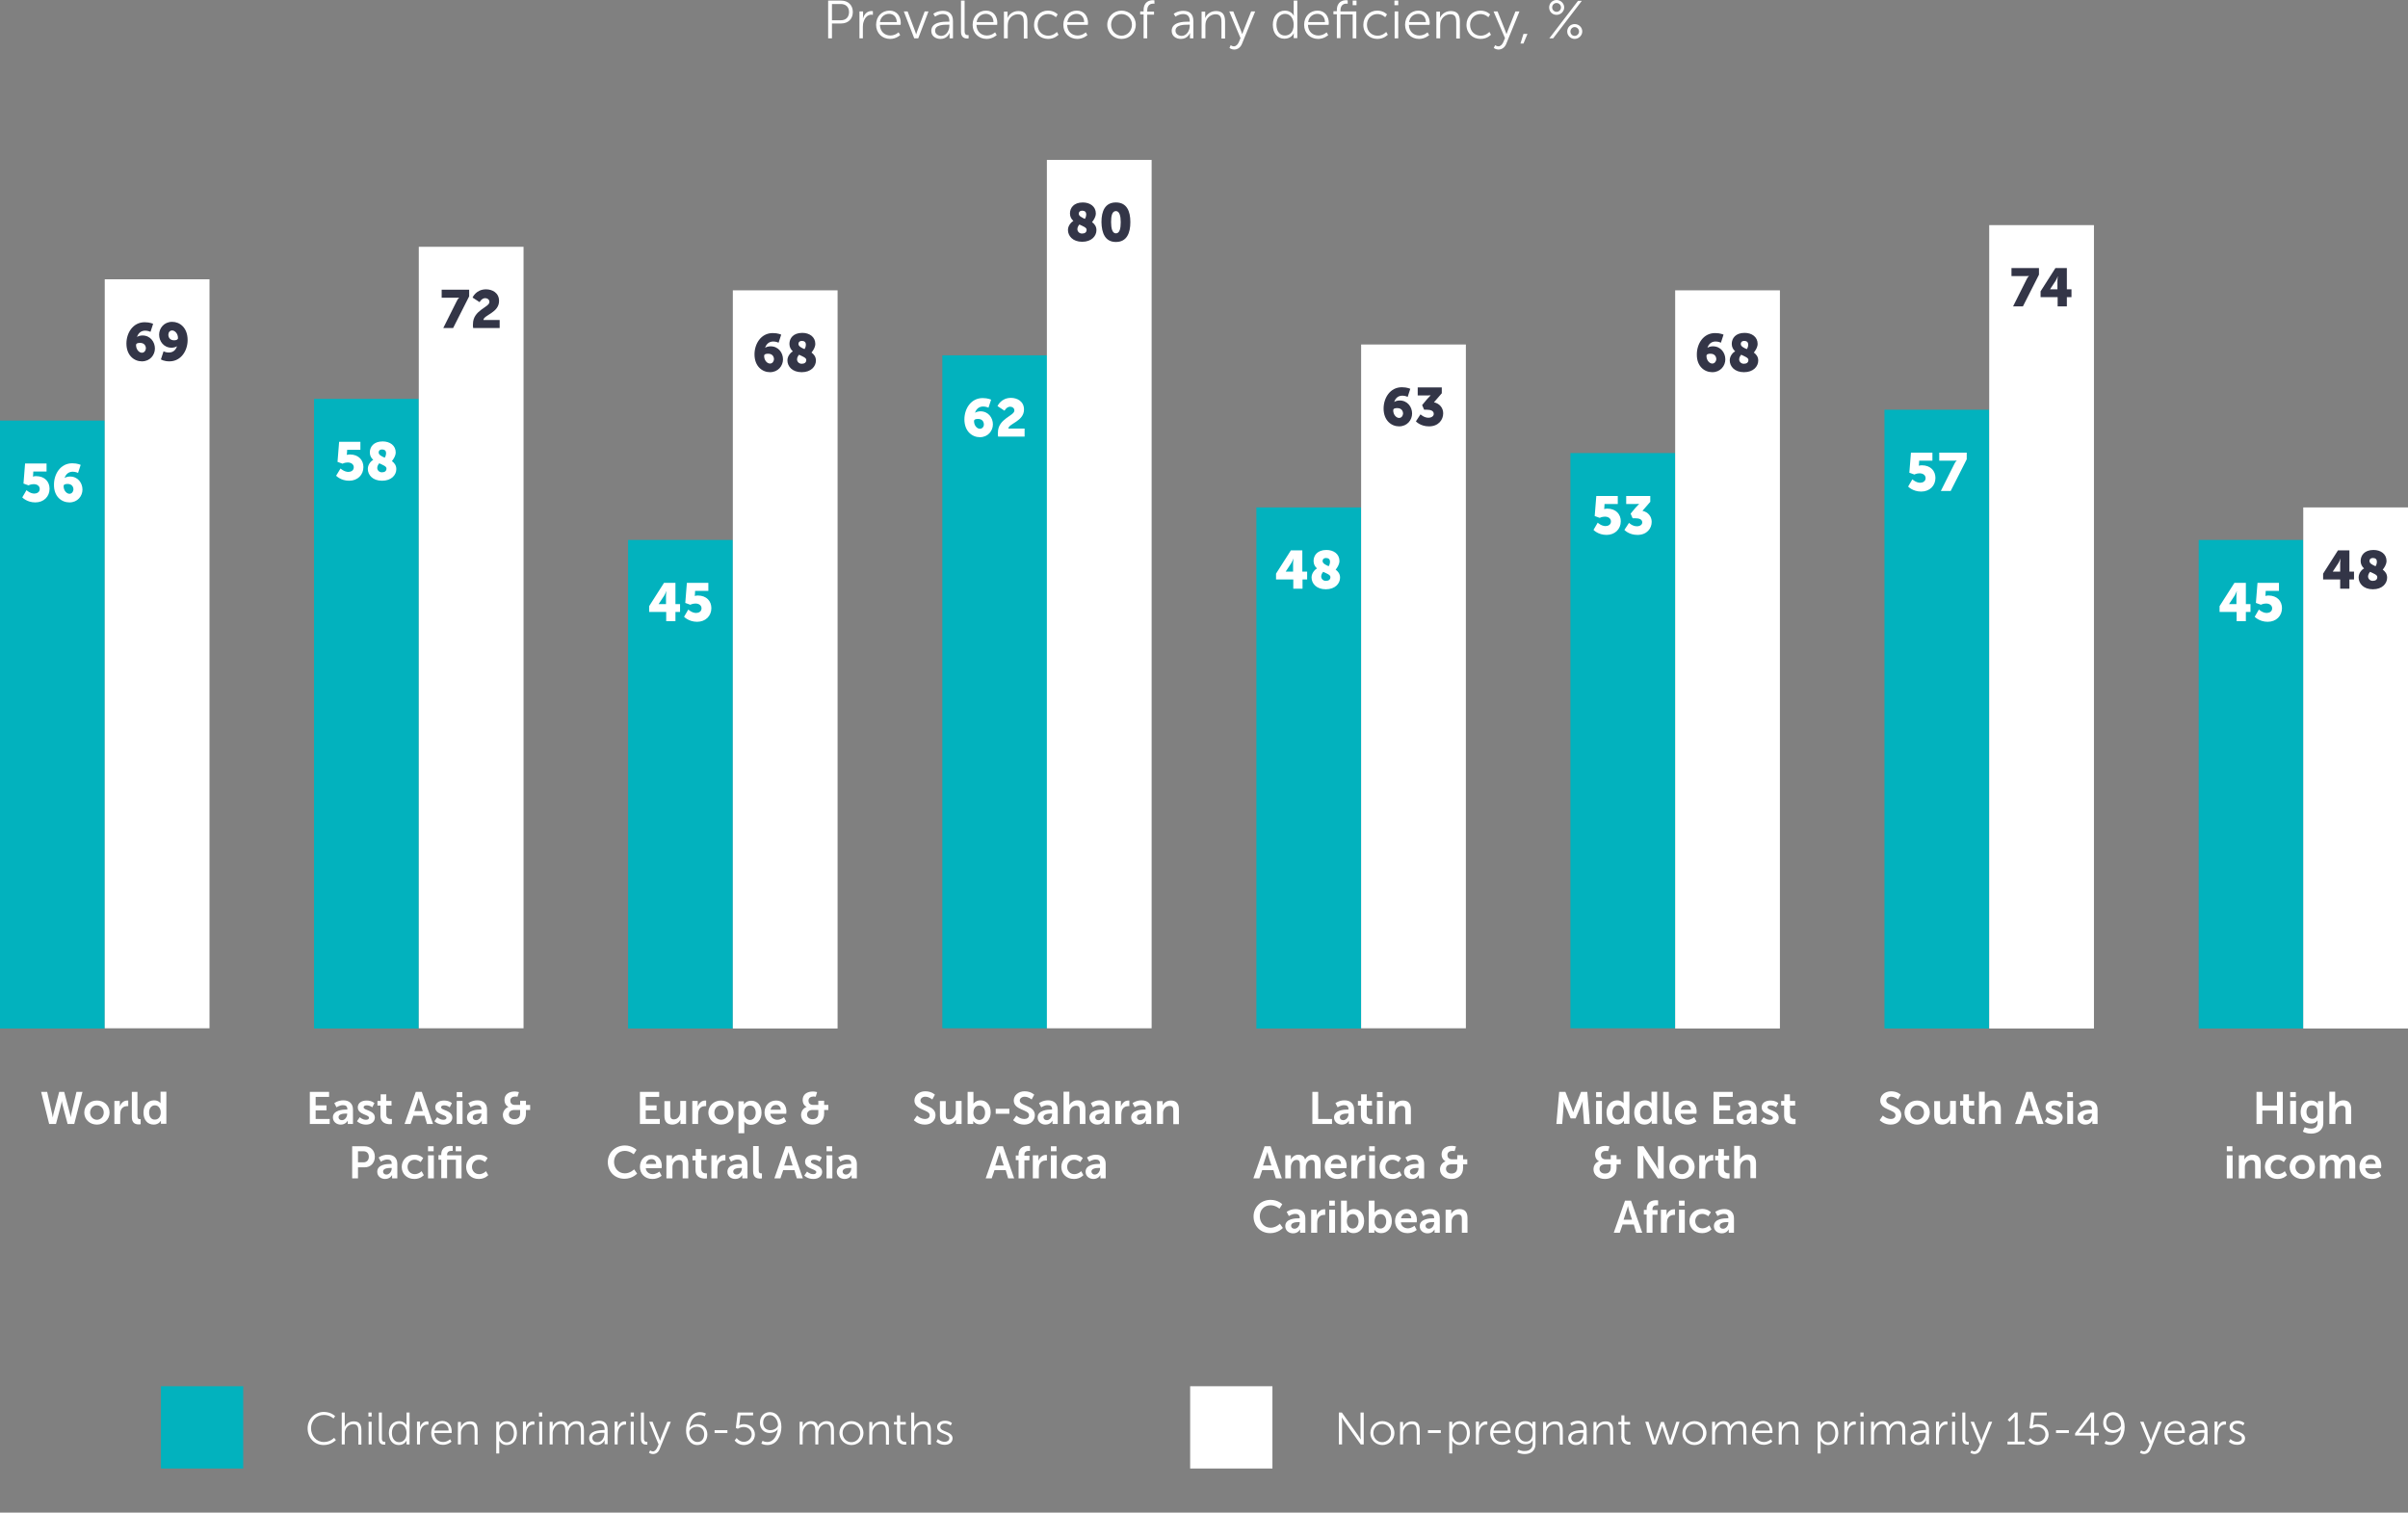 <?xml version="1.0" encoding="utf-8"?>
<!-- Generator: Adobe Illustrator 27.0.1, SVG Export Plug-In . SVG Version: 6.00 Build 0)  -->
<svg version="1.1" id="Layer_2_00000107575592863078433660000009738494761667358363_"
	 xmlns="http://www.w3.org/2000/svg" xmlns:xlink="http://www.w3.org/1999/xlink" x="0px" y="0px" viewBox="0 0 1200 753.9"
	 style="enable-background:new 0 0 1200 753.9;" xml:space="preserve">
<rect x="0" y="0" width="1200" height="753.9" fill="#808080" stroke="none"/>
<style type="text/css">
	.st0{fill:#02B2BE;}
	.st1{fill:#FFFFFF;}
	.st2{fill:#333547;}
</style>
<rect y="209.6" class="st0" width="52.2" height="303"/>
<rect x="52.2" y="139.2" class="st1" width="52.2" height="373.3"/>
<rect x="156.5" y="198.8" class="st0" width="52.2" height="313.8"/>
<rect x="208.7" y="123" class="st1" width="52.2" height="389.5"/>
<rect x="313" y="269.1" class="st0" width="52.2" height="243.5"/>
<rect x="365.2" y="144.7" class="st1" width="52.2" height="367.9"/>
<rect x="469.6" y="177.1" class="st0" width="52.2" height="335.4"/>
<rect x="521.7" y="79.7" class="st1" width="52.2" height="432.8"/>
<rect x="626.1" y="252.9" class="st0" width="52.2" height="259.7"/>
<rect x="678.3" y="171.7" class="st1" width="52.2" height="340.8"/>
<rect x="782.6" y="225.8" class="st0" width="52.2" height="286.7"/>
<rect x="834.8" y="144.7" class="st1" width="52.2" height="367.9"/>
<rect x="939.1" y="204.2" class="st0" width="52.2" height="308.4"/>
<rect x="991.3" y="112.2" class="st1" width="52.2" height="400.4"/>
<rect x="1095.7" y="269.1" class="st0" width="52.2" height="243.5"/>
<rect x="1147.8" y="252.9" class="st1" width="52.2" height="259.7"/>
<g>
	<path class="st1" d="M782.6,15.7c0-1.2,0.9-2.2,2.1-2.2c1.2,0,2.2,1,2.2,2.2c0,1.2-1,2.2-2.2,2.2C783.5,17.9,782.6,16.9,782.6,15.7
		 M781,15.7c0,2,1.7,3.7,3.7,3.7s3.8-1.7,3.8-3.7c0-2.1-1.7-3.7-3.8-3.7S781,13.7,781,15.7 M775.7,5.9c-1.2,0-2.2-1-2.2-2.2
		c0-1.2,0.9-2.2,2.2-2.2c1.2,0,2.2,1,2.2,2.2C777.9,4.9,776.9,5.9,775.7,5.9 M772.1,19.1h1.9l14.3-18.7h-1.9L772.1,19.1z M775.7,7.4
		c2.1,0,3.8-1.7,3.8-3.7c0-2-1.7-3.7-3.8-3.7c-2.1,0-3.7,1.7-3.7,3.7C772,5.8,773.6,7.4,775.7,7.4 M757.7,21.7h1.5l2-4.8h-2
		L757.7,21.7z M744.4,23.9c0,0,1,0.8,2.3,0.8c1.8,0,3.2-1.1,3.9-2.8l6.6-16.2h-2l-3.9,9.8c-0.3,0.7-0.5,1.4-0.5,1.4h-0.1
		c0,0-0.2-0.7-0.5-1.4l-3.9-9.8h-2L750,19l-0.8,1.9c-0.5,1.2-1.4,2.2-2.5,2.2c-0.9,0-1.6-0.6-1.6-0.6L744.4,23.9z M730.8,12.4
		c0,4.2,3.1,7,7,7c3.4,0,5.2-2.1,5.2-2.1l-0.8-1.4c0,0-1.6,1.9-4.3,1.9c-3,0-5.3-2.2-5.3-5.4c0-3.2,2.3-5.4,5.2-5.4
		c2.4,0,3.9,1.6,3.9,1.6l0.9-1.4c0,0-1.6-1.9-4.9-1.9C733.9,5.3,730.8,8.2,730.8,12.4 M715.9,19.1h1.8v-6.4c0-0.6,0.1-1.3,0.2-1.8
		c0.6-2.2,2.6-3.8,4.9-3.8c2.6,0,2.9,1.9,2.9,4v8.1h1.8v-8.5c0-3.3-1.2-5.2-4.5-5.2c-3.2,0-4.9,2.2-5.4,3.4h-0.1
		c0,0,0.1-0.5,0.1-1.1v-2h-1.8V19.1z M702.2,11c0.4-2.7,2.4-4.1,4.6-4.1c2,0,3.7,1.3,3.8,4.1H702.2z M700.2,12.4c0,4.1,3,7,7,7
		c3,0,5-1.9,5-1.9l-0.8-1.4c0,0-1.6,1.6-4.1,1.6c-2.8,0-5.1-1.9-5.2-5.3h10.3c0,0,0.1-0.6,0.1-0.9c0-3.3-1.9-6.2-5.6-6.2
		C703.2,5.3,700.2,8,700.2,12.4 M695,19.1h1.8V5.7H695V19.1z M694.9,2.6h1.9V0.3h-1.9V2.6z M679.4,12.4c0,4.2,3.1,7,7,7
		c3.4,0,5.2-2.1,5.2-2.1l-0.8-1.4c0,0-1.6,1.9-4.3,1.9c-3,0-5.3-2.2-5.3-5.4c0-3.2,2.3-5.4,5.2-5.4c2.4,0,3.9,1.6,3.9,1.6l0.9-1.4
		c0,0-1.6-1.9-4.9-1.9C682.5,5.3,679.4,8.2,679.4,12.4 M674.1,2.6h1.9V0.3h-1.9V2.6z M674.1,19.1h1.8V5.7H668V5.2c0-3,2-3.4,3-3.4
		c0.4,0,0.6,0.1,0.6,0.1V0.2c0,0-0.3-0.1-0.8-0.1c-1.5,0-4.6,0.6-4.6,5v0.5h-1.7v1.5h1.7v11.9h1.8V7.2h6.1V19.1z M651.9,11
		c0.4-2.7,2.4-4.1,4.6-4.1c2,0,3.7,1.3,3.8,4.1H651.9z M649.9,12.4c0,4.1,3,7,7,7c3,0,5-1.9,5-1.9l-0.8-1.4c0,0-1.6,1.6-4.1,1.6
		c-2.8,0-5.1-1.9-5.2-5.3h10.3c0,0,0.1-0.6,0.1-0.9c0-3.3-1.9-6.2-5.6-6.2C652.9,5.3,649.9,8,649.9,12.4 M636.1,12.3
		c0-3.4,1.9-5.4,4.3-5.4c2.9,0,4.3,2.7,4.3,5.4c0,3.8-2.1,5.4-4.3,5.4C637.9,17.8,636.1,15.7,636.1,12.3 M634.3,12.3
		c0,4.2,2.2,7,5.8,7c3.5,0,4.6-2.7,4.6-2.7h0.1c0,0-0.1,0.4-0.1,1v1.4h1.8V0.3h-1.8v6.5c0,0.6,0.1,1,0.1,1h-0.1c0,0-1.1-2.5-4.4-2.5
		C636.8,5.3,634.3,8.1,634.3,12.3 M612.7,23.9c0,0,1,0.8,2.3,0.8c1.8,0,3.2-1.1,3.9-2.8l6.6-16.2h-2l-3.9,9.8
		c-0.3,0.7-0.5,1.4-0.5,1.4h-0.1c0,0-0.2-0.7-0.5-1.4l-3.9-9.8h-2l5.6,13.3l-0.8,1.9c-0.5,1.2-1.4,2.2-2.5,2.2
		c-0.9,0-1.6-0.6-1.6-0.6L612.7,23.9z M598.9,19.1h1.8v-6.4c0-0.6,0.1-1.3,0.2-1.8c0.6-2.2,2.6-3.8,4.9-3.8c2.6,0,2.9,1.9,2.9,4v8.1
		h1.8v-8.5c0-3.3-1.2-5.2-4.5-5.2c-3.2,0-4.9,2.2-5.4,3.4h-0.1c0,0,0.1-0.5,0.1-1.1v-2h-1.8V19.1z M585.8,15.3c0-3,4.2-3,6.3-3h0.8
		v0.6c0,2.3-1.5,5-4.1,5C586.8,17.8,585.8,16.6,585.8,15.3 M583.9,15.4c0,2.7,2.3,4,4.6,4c3.4,0,4.5-2.9,4.5-2.9h0.1
		c0,0-0.1,0.5-0.1,1.1v1.5h1.7v-8.6c0-3.4-1.8-5.1-5-5.1c-3,0-4.8,1.5-4.8,1.5l0.9,1.4c0,0,1.6-1.3,3.8-1.3c1.9,0,3.3,0.9,3.3,3.5
		v0.3h-0.7C589.8,10.8,583.9,10.9,583.9,15.4 M569.9,19.1h1.8V7.3h3.4V5.8h-3.4V5.2c0-3,2-3.4,3-3.4c0.4,0,0.6,0.1,0.6,0.1V0.2
		c0,0-0.3-0.1-0.8-0.1c-1.5,0-4.6,0.6-4.6,5v0.6h-1.7v1.5h1.7V19.1z M553.7,12.3c0-3,2.3-5.3,5.2-5.3c2.9,0,5.2,2.3,5.2,5.3
		c0,3.1-2.3,5.5-5.2,5.5C556,17.8,553.7,15.4,553.7,12.3 M551.8,12.3c0,4.1,3.2,7.1,7.1,7.1c3.9,0,7.1-3,7.1-7.1c0-4-3.2-7-7.1-7
		C555,5.3,551.8,8.3,551.8,12.3 M531.9,11c0.4-2.7,2.4-4.1,4.6-4.1c2,0,3.7,1.3,3.8,4.1H531.9z M529.9,12.4c0,4.1,3,7,7,7
		c3,0,5-1.9,5-1.9l-0.8-1.4c0,0-1.6,1.6-4.1,1.6c-2.8,0-5.1-1.9-5.2-5.3h10.3c0,0,0.1-0.6,0.1-0.9c0-3.3-1.9-6.2-5.6-6.2
		C532.9,5.3,529.9,8,529.9,12.4 M515.3,12.4c0,4.2,3.1,7,7,7c3.4,0,5.2-2.1,5.2-2.1l-0.8-1.4c0,0-1.6,1.9-4.3,1.9
		c-3,0-5.3-2.2-5.3-5.4c0-3.2,2.3-5.4,5.2-5.4c2.4,0,3.9,1.6,3.9,1.6l0.9-1.4c0,0-1.6-1.9-4.9-1.9C518.4,5.3,515.3,8.2,515.3,12.4
		 M500.4,19.1h1.8v-6.4c0-0.6,0.1-1.3,0.2-1.8c0.6-2.2,2.6-3.8,4.9-3.8c2.6,0,2.9,1.9,2.9,4v8.1h1.8v-8.5c0-3.3-1.2-5.2-4.5-5.2
		c-3.2,0-4.9,2.2-5.4,3.4h-0.1c0,0,0.1-0.5,0.1-1.1v-2h-1.8V19.1z M486.7,11c0.4-2.7,2.4-4.1,4.6-4.1c2,0,3.7,1.3,3.8,4.1H486.7z
		 M484.7,12.4c0,4.1,3,7,7,7c3,0,5-1.9,5-1.9l-0.8-1.4c0,0-1.6,1.6-4.1,1.6c-2.8,0-5.1-1.9-5.2-5.3h10.3c0,0,0.1-0.6,0.1-0.9
		c0-3.3-1.9-6.2-5.6-6.2C487.7,5.3,484.7,8,484.7,12.4 M478.9,15.9c0,2.9,2,3.3,3.1,3.3c0.3,0,0.7-0.1,0.7-0.1v-1.6c0,0-0.2,0-0.5,0
		c-0.7,0-1.5-0.3-1.5-2V0.3h-1.8V15.9z M466,15.3c0-3,4.2-3,6.3-3h0.8v0.6c0,2.3-1.5,5-4.1,5C467,17.8,466,16.6,466,15.3
		 M464.1,15.4c0,2.7,2.3,4,4.6,4c3.4,0,4.5-2.9,4.5-2.9h0.1c0,0-0.1,0.5-0.1,1.1v1.5h1.7v-8.6c0-3.4-1.8-5.1-5-5.1
		c-3,0-4.8,1.5-4.8,1.5l0.9,1.4c0,0,1.6-1.3,3.8-1.3c1.9,0,3.3,0.9,3.3,3.5v0.3h-0.7C470,10.8,464.1,10.9,464.1,15.4 M455.6,19.1h2
		l5.1-13.4h-1.9l-3.7,9.8c-0.3,0.7-0.5,1.6-0.5,1.6h-0.1c0,0-0.2-0.9-0.5-1.6l-3.7-9.8h-1.9L455.6,19.1z M438.5,11
		c0.4-2.7,2.4-4.1,4.6-4.1c2,0,3.7,1.3,3.8,4.1H438.5z M436.6,12.4c0,4.1,3,7,7,7c3,0,5-1.9,5-1.9l-0.8-1.4c0,0-1.6,1.6-4.1,1.6
		c-2.8,0-5.1-1.9-5.2-5.3h10.3c0,0,0.1-0.6,0.1-0.9c0-3.3-1.9-6.2-5.6-6.2C439.6,5.3,436.6,8,436.6,12.4 M428.2,19.1h1.8v-5.7
		c0-0.9,0.1-1.8,0.4-2.6c0.6-2,2-3.5,3.9-3.5c0.3,0,0.7,0.1,0.7,0.1V5.6c0,0-0.3-0.1-0.7-0.1c-2.1,0-3.6,1.5-4.2,3.6h-0.1
		c0,0,0.1-0.5,0.1-1.1V5.7h-1.8V19.1z M414.6,10.1V2h4.4c2.5,0,4.1,1.5,4.1,4c0,2.6-1.6,4.1-4.1,4.1H414.6z M412.8,19.1h1.8v-7.4
		h4.6c3.4,0,5.8-2.2,5.8-5.7c0-3.5-2.4-5.7-5.8-5.7h-6.5V19.1z"/>
	<path class="st1" d="M74.3,554.5c0-2.3,1.3-3.6,2.9-3.6c1.9,0,2.9,1.8,2.9,3.5c0,2.5-1.4,3.6-2.9,3.6
		C75.5,558.1,74.3,556.7,74.3,554.5 M71.5,554.5c0,3.6,2,6,5.1,6c2.6,0,3.6-2,3.6-2h0c0,0,0,0.3,0,0.7v0.9h2.7v-16H80v5.1
		c0,0.4,0,0.7,0,0.7h0c0,0-0.8-1.5-3.3-1.5C73.6,548.5,71.5,550.8,71.5,554.5 M65.7,556.7c0,3.3,2,3.7,3.5,3.7
		c0.5,0,0.9-0.1,0.9-0.1v-2.5c0,0-0.2,0-0.4,0c-0.7,0-1.2-0.3-1.2-1.6v-12h-2.8V556.7z M57,560.2h2.9v-4.6c0-0.7,0.1-1.3,0.2-1.9
		c0.5-1.7,1.9-2.4,3.1-2.4c0.4,0,0.7,0,0.7,0v-2.8c0,0-0.2,0-0.5,0c-1.8,0-3.1,1.3-3.7,3h0c0,0,0-0.4,0-0.8v-2H57V560.2z
		 M44.9,554.5c0-2.1,1.6-3.6,3.4-3.6c1.9,0,3.4,1.5,3.4,3.6c0,2.1-1.6,3.6-3.4,3.6C46.5,558.1,44.9,556.6,44.9,554.5 M42,554.5
		c0,3.5,2.8,6,6.3,6c3.5,0,6.3-2.5,6.3-6c0-3.5-2.8-6-6.3-6C44.8,548.5,42,551,42,554.5 M32,544.2h-2.5l-2.9,11.1
		c-0.2,0.9-0.3,1.7-0.3,1.7h0c0,0-0.1-0.8-0.3-1.7l-2.5-11.1h-3l4,16h3.4l2.5-9.5c0.3-1,0.4-2.1,0.4-2.1h0c0,0,0.1,1.1,0.4,2.1
		l2.5,9.5H37l4.1-16h-3l-2.6,11.1c-0.2,0.9-0.3,1.7-0.3,1.7h0c0,0,0-0.8-0.3-1.7L32,544.2z"/>
	<path class="st1" d="M232.3,581.6c0,3.3,2.4,6,6.3,6c3.1,0,4.7-1.9,4.7-1.9l-1.1-2c0,0-1.4,1.5-3.4,1.5c-2.2,0-3.6-1.7-3.6-3.6
		c0-2,1.4-3.6,3.5-3.6c1.8,0,3,1.2,3,1.2l1.3-2c0,0-1.4-1.7-4.4-1.7C234.8,575.5,232.3,578.3,232.3,581.6 M227.1,573.8h2.8v-2.5
		h-2.8V573.8z M227.1,587.3h2.9v-11.5h-7.2v-0.3c0-1.7,1.4-1.9,2.2-1.9c0.3,0,0.6,0,0.6,0v-2.4c0,0-0.4-0.1-1-0.1
		c-1.6,0-4.7,0.5-4.7,4.3v0.3h-1.4v2.3h1.4v9.2h2.9v-9.2h4.4V587.3z M213.3,587.3h2.9v-11.5h-2.9V587.3z M213.3,573.8h2.8v-2.5h-2.8
		V573.8z M200.2,581.6c0,3.3,2.4,6,6.3,6c3.1,0,4.7-1.9,4.7-1.9l-1.1-2c0,0-1.4,1.5-3.4,1.5c-2.2,0-3.6-1.7-3.6-3.6
		c0-2,1.4-3.6,3.5-3.6c1.8,0,3,1.2,3,1.2l1.3-2c0,0-1.4-1.7-4.4-1.7C202.6,575.5,200.2,578.3,200.2,581.6 M190.9,583.9
		c0-1.6,2.4-1.8,3.8-1.8h0.5v0.3c0,1.4-1.1,3-2.6,3C191.4,585.4,190.9,584.6,190.9,583.9 M188,584c0,2.3,1.9,3.6,3.9,3.6
		c2.6,0,3.5-2,3.5-2h0c0,0,0,0.4,0,0.8v0.9h2.6v-7.2c0-2.9-1.8-4.6-4.8-4.6c-2.7,0-4.5,1.4-4.5,1.4l1.1,2.1c0,0,1.5-1.1,3.2-1.1
		c1.3,0,2.2,0.5,2.2,2v0.2h-0.4C192.9,580.1,188,580.3,188,584 M178.4,579.3v-5.5h2.8c1.6,0,2.6,1.1,2.6,2.7c0,1.7-1,2.8-2.7,2.8
		H178.4z M175.5,587.3h2.9v-5.5h3.3c3,0,5.1-2.2,5.1-5.3s-2.1-5.2-5.1-5.2h-6.2V587.3z"/>
	<path class="st1" d="M253.6,555.5c0-1.6,1.2-2.3,2.9-2.3h2.7v1.7c0,1.9-1.1,2.9-2.9,2.9C254.7,557.8,253.6,556.8,253.6,555.5
		 M250.6,555.7c0,2.7,2.3,4.8,5.7,4.8c3.6,0,5.8-2.2,5.8-5.4v-1.9h2.1v-2.5h-2.1v-2.1h-2.9v2.1h-2.5c-1.9,0-2.4-1.2-2.4-2.1
		c0-1.4,1.1-2.1,2.5-2.1c0.5,0,1.1,0.1,1.1,0.1l0.7-2.3c0,0-1.1-0.3-2.1-0.3c-2.8,0-5.1,1.4-5.1,4.2c0,2.7,2,3.5,2,3.5v0
		C251.7,552.3,250.6,554,250.6,555.7 M235.6,556.8c0-1.6,2.4-1.8,3.8-1.8h0.5v0.3c0,1.4-1.1,3-2.6,3
		C236.1,558.3,235.6,557.6,235.6,556.8 M232.7,556.9c0,2.3,1.9,3.6,3.9,3.6c2.6,0,3.5-2,3.5-2h0c0,0,0,0.4,0,0.8v0.9h2.6V553
		c0-2.9-1.8-4.6-4.8-4.6c-2.7,0-4.5,1.4-4.5,1.4l1.1,2.1c0,0,1.5-1.1,3.2-1.1c1.3,0,2.2,0.5,2.2,2v0.2h-0.4
		C237.6,553,232.7,553.3,232.7,556.9 M227.6,560.2h2.9v-11.5h-2.9V560.2z M227.6,546.8h2.8v-2.5h-2.8V546.8z M216.5,558.8
		c0,0,1.6,1.7,4.5,1.7c2.7,0,4.4-1.5,4.4-3.5c0-3.7-5.6-3.5-5.6-5.1c0-0.7,0.7-1,1.5-1c1.8,0,2.8,1,2.8,1l1.1-2.1
		c0,0-1.3-1.3-3.9-1.3c-2.5,0-4.4,1.2-4.4,3.4c0,3.7,5.6,3.5,5.6,5.2c0,0.7-0.7,1-1.5,1c-1.9,0-3.1-1.3-3.1-1.3L216.5,558.8z
		 M208.7,547c0,0,0.3,1.6,0.6,2.5l1.4,4.3h-4.2l1.4-4.3C208.3,548.6,208.7,547,208.7,547L208.7,547z M212.8,560.2h3l-5.6-16h-3
		l-5.6,16h3l1.4-4.1h5.6L212.8,560.2z M189.6,556c0,3.9,3.2,4.3,4.8,4.3c0.5,0,0.9-0.1,0.9-0.1v-2.5c0,0-0.2,0-0.5,0
		c-0.8,0-2.3-0.3-2.3-2.2v-4.5h2.6v-2.3h-2.6v-3.3h-2.8v3.3h-1.6v2.3h1.5V556z M177.9,558.8c0,0,1.6,1.7,4.5,1.7
		c2.7,0,4.4-1.5,4.4-3.5c0-3.7-5.6-3.5-5.6-5.1c0-0.7,0.7-1,1.5-1c1.8,0,2.8,1,2.8,1l1.1-2.1c0,0-1.3-1.3-3.9-1.3
		c-2.5,0-4.4,1.2-4.4,3.4c0,3.7,5.6,3.5,5.6,5.2c0,0.7-0.7,1-1.5,1c-1.9,0-3.1-1.3-3.1-1.3L177.9,558.8z M168.7,556.8
		c0-1.6,2.4-1.8,3.8-1.8h0.5v0.3c0,1.4-1.1,3-2.6,3C169.3,558.3,168.7,557.6,168.7,556.8 M165.9,556.9c0,2.3,1.9,3.6,3.9,3.6
		c2.6,0,3.5-2,3.5-2h0c0,0,0,0.4,0,0.8v0.9h2.6V553c0-2.9-1.8-4.6-4.8-4.6c-2.7,0-4.5,1.4-4.5,1.4l1.1,2.1c0,0,1.5-1.1,3.2-1.1
		c1.3,0,2.2,0.5,2.2,2v0.2h-0.4C170.8,553,165.9,553.3,165.9,556.9 M154.3,560.2h10v-2.5h-7v-4.3h5.4v-2.5h-5.4v-4.2h6.7v-2.5h-9.6
		V560.2z"/>
	<path class="st1" d="M419.9,583.9c0-1.6,2.4-1.8,3.8-1.8h0.5v0.3c0,1.4-1.1,3-2.6,3C420.5,585.4,419.9,584.6,419.9,583.9 M417,584
		c0,2.3,1.9,3.6,3.9,3.6c2.6,0,3.5-2,3.5-2h0c0,0,0,0.4,0,0.8v0.9h2.6v-7.2c0-2.9-1.8-4.6-4.8-4.6c-2.7,0-4.5,1.4-4.5,1.4l1.1,2.1
		c0,0,1.5-1.1,3.2-1.1c1.3,0,2.2,0.5,2.2,2v0.2h-0.4C421.9,580.1,417,580.3,417,584 M411.9,587.3h2.9v-11.5h-2.9V587.3z
		 M411.9,573.8h2.8v-2.5h-2.8V573.8z M400.8,585.9c0,0,1.6,1.7,4.5,1.7c2.7,0,4.4-1.5,4.4-3.5c0-3.7-5.6-3.5-5.6-5.1
		c0-0.7,0.7-1,1.5-1c1.8,0,2.8,1,2.8,1l1.1-2.1c0,0-1.3-1.3-3.9-1.3c-2.5,0-4.4,1.2-4.4,3.4c0,3.7,5.6,3.5,5.6,5.2
		c0,0.7-0.7,1-1.5,1c-1.9,0-3.1-1.3-3.1-1.3L400.8,585.9z M393,574.1c0,0,0.3,1.6,0.6,2.5l1.4,4.3h-4.2l1.4-4.3
		C392.6,575.7,393,574.1,393,574.1L393,574.1z M397.1,587.3h3l-5.6-16h-3l-5.6,16h3l1.4-4.1h5.6L397.1,587.3z M375.3,583.7
		c0,3.3,2,3.7,3.5,3.7c0.5,0,0.9-0.1,0.9-0.1v-2.5c0,0-0.2,0-0.4,0c-0.7,0-1.2-0.3-1.2-1.6v-12h-2.8V583.7z M365.4,583.9
		c0-1.6,2.4-1.8,3.8-1.8h0.5v0.3c0,1.4-1.1,3-2.6,3C365.9,585.4,365.4,584.6,365.4,583.9 M362.5,584c0,2.3,1.9,3.6,3.9,3.6
		c2.6,0,3.5-2,3.5-2h0c0,0,0,0.4,0,0.8v0.9h2.6v-7.2c0-2.9-1.8-4.6-4.8-4.6c-2.7,0-4.5,1.4-4.5,1.4l1.1,2.1c0,0,1.5-1.1,3.2-1.1
		c1.3,0,2.2,0.5,2.2,2v0.2h-0.4C367.4,580.1,362.5,580.3,362.5,584 M354.6,587.3h2.9v-4.6c0-0.7,0.1-1.3,0.2-1.9
		c0.5-1.7,1.9-2.4,3.1-2.4c0.4,0,0.7,0,0.7,0v-2.8c0,0-0.2,0-0.5,0c-1.8,0-3.1,1.3-3.7,3h0c0,0,0-0.4,0-0.8v-2h-2.8V587.3z
		 M346.6,583.1c0,3.9,3.2,4.3,4.8,4.3c0.5,0,0.9-0.1,0.9-0.1v-2.5c0,0-0.2,0-0.5,0c-0.8,0-2.3-0.3-2.3-2.2v-4.5h2.6V576h-2.6v-3.3
		h-2.8v3.3h-1.6v2.3h1.5V583.1z M332.2,587.3h2.9V582c0-0.5,0-1.1,0.2-1.5c0.4-1.4,1.6-2.3,3.1-2.3c1.5,0,1.8,0.9,1.8,2.3v6.8h2.8
		v-7.4c0-3-1.4-4.4-4-4.4c-2.3,0-3.6,1.4-4.1,2.4h0c0,0,0-0.4,0-0.8v-1.3h-2.8V587.3z M321.9,580.1c0.3-1.5,1.3-2.4,2.8-2.4
		c1.3,0,2.2,0.8,2.3,2.4H321.9z M318.9,581.6c0,3.3,2.4,6,6.2,6c2.9,0,4.6-1.6,4.6-1.6l-1.1-2.1c0,0-1.5,1.3-3.3,1.3
		c-1.7,0-3.3-1-3.5-3h7.9c0,0,0.1-0.8,0.1-1.1c0-3-1.8-5.5-5.1-5.5C321.3,575.5,318.9,578,318.9,581.6 M302.9,579.2
		c0,4.7,3.4,8.3,8.3,8.3c4.1,0,6.3-2.6,6.3-2.6l-1.5-2.1c0,0-1.9,2-4.6,2c-3.3,0-5.4-2.7-5.4-5.7c0-3,2-5.5,5.4-5.5
		c2.5,0,4.4,1.7,4.4,1.7l1.4-2.2c0,0-2-2.2-5.9-2.2C306.4,571,302.9,574.6,302.9,579.2"/>
	<path class="st1" d="M402.2,555.5c0-1.6,1.2-2.3,2.9-2.3h2.7v1.7c0,1.9-1.1,2.9-2.9,2.9C403.3,557.8,402.2,556.8,402.2,555.5
		 M399.2,555.7c0,2.7,2.3,4.8,5.7,4.8c3.6,0,5.8-2.2,5.8-5.4v-1.9h2.1v-2.5h-2.1v-2.1h-2.9v2.1h-2.5c-1.9,0-2.4-1.2-2.4-2.1
		c0-1.4,1.1-2.1,2.5-2.1c0.5,0,1.1,0.1,1.1,0.1l0.7-2.3c0,0-1.1-0.3-2.1-0.3c-2.8,0-5.1,1.4-5.1,4.2c0,2.7,2,3.5,2,3.5v0
		C400.2,552.3,399.2,554,399.2,555.7 M384,553.1c0.3-1.5,1.3-2.4,2.8-2.4c1.3,0,2.2,0.8,2.3,2.4H384z M381,554.5c0,3.3,2.4,6,6.2,6
		c2.9,0,4.6-1.6,4.6-1.6l-1.1-2.1c0,0-1.5,1.3-3.3,1.3c-1.7,0-3.3-1-3.5-3h7.9c0,0,0.1-0.8,0.1-1.1c0-3-1.8-5.5-5.1-5.5
		C383.4,548.5,381,550.9,381,554.5 M370.8,554.6c0-2.5,1.4-3.6,2.9-3.6c1.7,0,2.9,1.4,2.9,3.6c0,2.3-1.3,3.6-2.9,3.6
		C371.8,558.1,370.8,556.3,370.8,554.6 M368,564.8h2.9v-4.8c0-0.6,0-1,0-1h0c0,0,1,1.6,3.3,1.6c3,0,5.3-2.4,5.3-6c0-3.6-2-6-5.1-6
		c-2.7,0-3.7,1.9-3.7,1.9h0c0,0,0-0.4,0-0.8v-0.8H368V564.8z M356,554.5c0-2.1,1.6-3.6,3.4-3.6c1.9,0,3.4,1.5,3.4,3.6
		c0,2.1-1.6,3.6-3.4,3.6C357.5,558.1,356,556.6,356,554.5 M353,554.5c0,3.5,2.8,6,6.3,6c3.5,0,6.3-2.5,6.3-6c0-3.5-2.8-6-6.3-6
		C355.9,548.5,353,551,353,554.5 M345,560.2h2.9v-4.6c0-0.7,0.1-1.3,0.2-1.9c0.5-1.7,1.9-2.4,3.1-2.4c0.4,0,0.7,0,0.7,0v-2.8
		c0,0-0.2,0-0.5,0c-1.8,0-3.1,1.3-3.7,3h0c0,0,0-0.4,0-0.8v-2H345V560.2z M331.1,556.1c0,3.1,1.5,4.4,4,4.4c2,0,3.4-1.2,4-2.4h0
		c0,0,0,0.4,0,0.8v1.3h2.8v-11.5H339v5.3c0,2.1-1.2,3.9-3.2,3.9c-1.4,0-1.8-0.9-1.8-2.3v-6.8h-2.9V556.1z M318.8,560.2h10v-2.5h-7
		v-4.3h5.4v-2.5h-5.4v-4.2h6.7v-2.5h-9.6V560.2z"/>
	<path class="st1" d="M543.9,583.9c0-1.6,2.4-1.8,3.8-1.8h0.5v0.3c0,1.4-1.1,3-2.6,3C544.5,585.4,543.9,584.6,543.9,583.9 M541,584
		c0,2.3,1.9,3.6,3.9,3.6c2.6,0,3.5-2,3.5-2h0c0,0,0,0.4,0,0.8v0.9h2.6v-7.2c0-2.9-1.8-4.6-4.8-4.6c-2.7,0-4.5,1.4-4.5,1.4l1.1,2.1
		c0,0,1.5-1.1,3.2-1.1c1.3,0,2.2,0.5,2.2,2v0.2h-0.4C546,580.1,541,580.3,541,584 M528.9,581.6c0,3.3,2.4,6,6.3,6
		c3.1,0,4.7-1.9,4.7-1.9l-1.1-2c0,0-1.4,1.5-3.4,1.5c-2.2,0-3.6-1.7-3.6-3.6c0-2,1.4-3.6,3.5-3.6c1.8,0,3,1.2,3,1.2l1.3-2
		c0,0-1.4-1.7-4.4-1.7C531.3,575.5,528.9,578.3,528.9,581.6 M523.7,587.3h2.9v-11.5h-2.9V587.3z M523.7,573.8h2.8v-2.5h-2.8V573.8z
		 M514.8,587.3h2.9v-4.6c0-0.7,0.1-1.3,0.2-1.9c0.5-1.7,1.9-2.4,3.1-2.4c0.4,0,0.7,0,0.7,0v-2.8c0,0-0.2,0-0.5,0
		c-1.8,0-3.1,1.3-3.7,3h0c0,0,0-0.4,0-0.8v-2h-2.8V587.3z M507.6,587.3h2.9v-9h2.5V576h-2.5v-0.5c0-1.7,1.4-1.9,2.2-1.9
		c0.3,0,0.6,0,0.6,0v-2.4c0,0-0.4-0.1-1-0.1c-1.6,0-4.7,0.5-4.7,4.3v0.5h-1.4v2.3h1.4V587.3z M498.2,574.1c0,0,0.3,1.6,0.6,2.5
		l1.4,4.3h-4.2l1.4-4.3C497.8,575.7,498.2,574.1,498.2,574.1L498.2,574.1z M502.4,587.3h3l-5.6-16h-3l-5.6,16h3l1.4-4.1h5.6
		L502.4,587.3z"/>
	<path class="st1" d="M576.7,560.2h2.9V555c0-0.5,0-1.1,0.2-1.5c0.4-1.4,1.6-2.3,3.1-2.3c1.5,0,1.8,0.9,1.8,2.3v6.8h2.8v-7.4
		c0-3-1.4-4.4-4-4.4c-2.3,0-3.6,1.4-4.1,2.4h0c0,0,0-0.4,0-0.8v-1.3h-2.8V560.2z M566.6,556.8c0-1.6,2.4-1.8,3.8-1.8h0.5v0.3
		c0,1.4-1.1,3-2.6,3C567.2,558.3,566.6,557.6,566.6,556.8 M563.7,556.9c0,2.3,1.9,3.6,3.9,3.6c2.6,0,3.5-2,3.5-2h0c0,0,0,0.4,0,0.8
		v0.9h2.6V553c0-2.9-1.8-4.6-4.8-4.6c-2.7,0-4.5,1.4-4.5,1.4l1.1,2.1c0,0,1.5-1.1,3.2-1.1c1.3,0,2.2,0.5,2.2,2v0.2h-0.4
		C568.6,553,563.7,553.3,563.7,556.9 M555.9,560.2h2.9v-4.6c0-0.7,0.1-1.3,0.2-1.9c0.5-1.7,1.9-2.4,3.1-2.4c0.4,0,0.7,0,0.7,0v-2.8
		c0,0-0.2,0-0.5,0c-1.8,0-3.1,1.3-3.7,3h0c0,0,0-0.4,0-0.8v-2h-2.8V560.2z M545.8,556.8c0-1.6,2.4-1.8,3.8-1.8h0.5v0.3
		c0,1.4-1.1,3-2.6,3C546.3,558.3,545.8,557.6,545.8,556.8 M542.9,556.9c0,2.3,1.9,3.6,3.9,3.6c2.6,0,3.5-2,3.5-2h0c0,0,0,0.4,0,0.8
		v0.9h2.6V553c0-2.9-1.8-4.6-4.8-4.6c-2.7,0-4.5,1.4-4.5,1.4l1.1,2.1c0,0,1.5-1.1,3.2-1.1c1.3,0,2.2,0.5,2.2,2v0.2h-0.4
		C547.8,553,542.9,553.3,542.9,556.9 M530.1,560.2h2.9V555c0-0.5,0-1,0.2-1.5c0.4-1.4,1.6-2.4,3.1-2.4c1.5,0,1.8,0.9,1.8,2.3v6.8
		h2.8v-7.4c0-3-1.4-4.4-4-4.4c-2,0-3.4,1.2-4,2.3h0c0,0,0-0.4,0-1v-5.6h-2.9V560.2z M520,556.8c0-1.6,2.4-1.8,3.8-1.8h0.5v0.3
		c0,1.4-1.1,3-2.6,3C520.6,558.3,520,557.6,520,556.8 M517.1,556.9c0,2.3,1.9,3.6,3.9,3.6c2.6,0,3.5-2,3.5-2h0c0,0,0,0.4,0,0.8v0.9
		h2.6V553c0-2.9-1.8-4.6-4.8-4.6c-2.7,0-4.5,1.4-4.5,1.4l1.1,2.1c0,0,1.5-1.1,3.2-1.1c1.3,0,2.2,0.5,2.2,2v0.2h-0.4
		C522.1,553,517.1,553.3,517.1,556.9 M504.9,558.3c0,0,2,2.2,5.5,2.2c3.3,0,5.3-2.1,5.3-4.7c0-5.1-7.5-4.4-7.5-7.3
		c0-1.1,1.1-1.9,2.4-1.9c2,0,3.5,1.4,3.5,1.4l1.3-2.4c0,0-1.6-1.7-4.8-1.7c-3.1,0-5.4,2-5.4,4.6c0,4.9,7.6,4.4,7.6,7.3
		c0,1.3-1.1,1.9-2.3,1.9c-2.3,0-4-1.7-4-1.7L504.9,558.3z M496.2,555.1h6.8v-2.5h-6.8V555.1z M485.1,554.6c0-2.5,1.4-3.6,2.9-3.6
		c1.7,0,2.9,1.4,2.9,3.6c0,2.3-1.3,3.6-2.9,3.6C486,558.1,485.1,556.3,485.1,554.6 M482.3,560.2h2.7v-0.7c0-0.5,0-0.8,0-0.8h0
		c0,0,1,1.7,3.4,1.7c3,0,5.3-2.4,5.3-6c0-3.6-2-6-5.1-6c-2.4,0-3.5,1.7-3.5,1.7h0c0,0,0-0.4,0-1v-4.9h-2.9V560.2z M468.4,556.1
		c0,3.1,1.5,4.4,4,4.4c2,0,3.4-1.2,4-2.4h0c0,0,0,0.4,0,0.8v1.3h2.8v-11.5h-2.9v5.3c0,2.1-1.2,3.9-3.2,3.9c-1.4,0-1.8-0.9-1.8-2.3
		v-6.8h-2.9V556.1z M455.4,558.3c0,0,2,2.2,5.5,2.2c3.3,0,5.3-2.1,5.3-4.7c0-5.1-7.5-4.4-7.5-7.3c0-1.1,1.1-1.9,2.4-1.9
		c2,0,3.5,1.4,3.5,1.4l1.3-2.4c0,0-1.6-1.7-4.8-1.7c-3.1,0-5.4,2-5.4,4.6c0,4.9,7.6,4.4,7.6,7.3c0,1.3-1.1,1.9-2.3,1.9
		c-2.3,0-4-1.7-4-1.7L455.4,558.3z"/>
	<path class="st1" d="M720.5,614.4h2.9v-5.3c0-0.5,0-1.1,0.2-1.5c0.4-1.4,1.6-2.3,3.1-2.3c1.5,0,1.8,0.9,1.8,2.3v6.8h2.8V607
		c0-3-1.4-4.4-4-4.4c-2.3,0-3.6,1.4-4.1,2.4h0c0,0,0-0.4,0-0.8v-1.3h-2.8V614.4z M710.4,610.9c0-1.6,2.4-1.8,3.8-1.8h0.5v0.3
		c0,1.4-1.1,3-2.6,3C711,612.4,710.4,611.7,710.4,610.9 M707.5,611.1c0,2.3,1.9,3.6,3.9,3.6c2.6,0,3.5-2,3.5-2h0c0,0,0,0.4,0,0.8
		v0.9h2.6v-7.2c0-2.9-1.8-4.6-4.8-4.6c-2.7,0-4.5,1.4-4.5,1.4l1.1,2.1c0,0,1.5-1.1,3.2-1.1c1.3,0,2.2,0.5,2.2,2v0.2h-0.4
		C712.5,607.2,707.5,607.4,707.5,611.1 M698.2,607.2c0.3-1.5,1.3-2.4,2.8-2.4c1.3,0,2.2,0.8,2.3,2.4H698.2z M695.2,608.6
		c0,3.3,2.4,6,6.2,6c2.9,0,4.6-1.6,4.6-1.6l-1.1-2.1c0,0-1.5,1.3-3.3,1.3c-1.7,0-3.3-1-3.5-3h7.9c0,0,0.1-0.8,0.1-1.1
		c0-3-1.8-5.5-5.1-5.5C697.6,602.6,695.2,605.1,695.2,608.6 M685,608.7c0-2.5,1.4-3.6,2.9-3.6c1.7,0,2.9,1.4,2.9,3.6
		c0,2.3-1.3,3.6-2.9,3.6C685.9,612.3,685,610.5,685,608.7 M682.2,614.4h2.7v-0.7c0-0.5,0-0.8,0-0.8h0c0,0,1,1.7,3.4,1.7
		c3,0,5.3-2.4,5.3-6c0-3.6-2-6-5.1-6c-2.4,0-3.5,1.7-3.5,1.7h0c0,0,0-0.4,0-1v-4.9h-2.9V614.4z M671.2,608.7c0-2.5,1.4-3.6,2.9-3.6
		c1.7,0,2.9,1.4,2.9,3.6c0,2.3-1.3,3.6-2.9,3.6C672.1,612.3,671.2,610.5,671.2,608.7 M668.4,614.4h2.7v-0.7c0-0.5,0-0.8,0-0.8h0
		c0,0,1,1.7,3.4,1.7c3,0,5.3-2.4,5.3-6c0-3.6-2-6-5.1-6c-2.4,0-3.5,1.7-3.5,1.7h0c0,0,0-0.4,0-1v-4.9h-2.9V614.4z M662.4,614.4h2.9
		v-11.5h-2.9V614.4z M662.4,600.9h2.8v-2.5h-2.8V600.9z M653.5,614.4h2.9v-4.6c0-0.7,0.1-1.3,0.2-1.9c0.5-1.7,1.9-2.4,3.1-2.4
		c0.4,0,0.7,0,0.7,0v-2.8c0,0-0.2,0-0.5,0c-1.8,0-3.1,1.3-3.7,3h0c0,0,0-0.4,0-0.8v-2h-2.8V614.4z M643.4,610.9
		c0-1.6,2.4-1.8,3.8-1.8h0.5v0.3c0,1.4-1.1,3-2.6,3C644,612.4,643.4,611.7,643.4,610.9 M640.5,611.1c0,2.3,1.9,3.6,3.9,3.6
		c2.6,0,3.5-2,3.5-2h0c0,0,0,0.4,0,0.8v0.9h2.6v-7.2c0-2.9-1.8-4.6-4.8-4.6c-2.7,0-4.5,1.4-4.5,1.4l1.1,2.1c0,0,1.5-1.1,3.2-1.1
		c1.3,0,2.2,0.5,2.2,2v0.2h-0.4C645.4,607.2,640.5,607.4,640.5,611.1 M624.7,606.3c0,4.7,3.4,8.3,8.3,8.3c4.1,0,6.3-2.6,6.3-2.6
		l-1.5-2.1c0,0-1.9,2-4.6,2c-3.3,0-5.4-2.7-5.4-5.7c0-3,2-5.5,5.4-5.5c2.5,0,4.4,1.7,4.4,1.7l1.4-2.2c0,0-2-2.2-5.9-2.2
		C628.2,598.1,624.7,601.7,624.7,606.3"/>
	<path class="st1" d="M720.6,582.6c0-1.6,1.2-2.3,2.9-2.3h2.7v1.7c0,1.9-1.1,2.9-2.9,2.9C721.7,584.9,720.6,583.9,720.6,582.6
		 M717.6,582.8c0,2.7,2.3,4.8,5.7,4.8c3.6,0,5.8-2.2,5.8-5.4v-1.9h2.1v-2.5h-2.1v-2.1h-2.9v2.1h-2.5c-1.9,0-2.4-1.2-2.4-2.1
		c0-1.4,1.1-2.1,2.5-2.1c0.5,0,1.1,0.1,1.1,0.1l0.7-2.3c0,0-1.1-0.3-2.1-0.3c-2.8,0-5.1,1.4-5.1,4.2c0,2.7,2,3.5,2,3.5v0
		C718.7,579.4,717.6,581,717.6,582.8 M702.6,583.9c0-1.6,2.4-1.8,3.8-1.8h0.5v0.3c0,1.4-1.1,3-2.6,3
		C703.1,585.4,702.6,584.6,702.6,583.9 M699.7,584c0,2.3,1.9,3.6,3.9,3.6c2.6,0,3.5-2,3.5-2h0c0,0,0,0.4,0,0.8v0.9h2.6v-7.2
		c0-2.9-1.8-4.6-4.8-4.6c-2.7,0-4.5,1.4-4.5,1.4l1.1,2.1c0,0,1.5-1.1,3.2-1.1c1.3,0,2.2,0.5,2.2,2v0.2h-0.4
		C704.6,580.1,699.7,580.3,699.7,584 M687.5,581.6c0,3.3,2.4,6,6.3,6c3.1,0,4.7-1.9,4.7-1.9l-1.1-2c0,0-1.4,1.5-3.4,1.5
		c-2.2,0-3.6-1.7-3.6-3.6c0-2,1.4-3.6,3.5-3.6c1.8,0,3,1.2,3,1.2l1.3-2c0,0-1.4-1.7-4.4-1.7C690,575.5,687.5,578.3,687.5,581.6
		 M682.3,587.3h2.9v-11.5h-2.9V587.3z M682.3,573.8h2.8v-2.5h-2.8V573.8z M673.5,587.3h2.9v-4.6c0-0.7,0.1-1.3,0.2-1.9
		c0.5-1.7,1.9-2.4,3.1-2.4c0.4,0,0.7,0,0.7,0v-2.8c0,0-0.2,0-0.5,0c-1.8,0-3.1,1.3-3.7,3h0c0,0,0-0.4,0-0.8v-2h-2.8V587.3z
		 M663.2,580.1c0.3-1.5,1.3-2.4,2.8-2.4c1.3,0,2.2,0.8,2.3,2.4H663.2z M660.2,581.6c0,3.3,2.4,6,6.2,6c2.9,0,4.6-1.6,4.6-1.6
		l-1.1-2.1c0,0-1.5,1.3-3.3,1.3c-1.7,0-3.3-1-3.5-3h7.9c0,0,0.1-0.8,0.1-1.1c0-3-1.8-5.5-5.1-5.5C662.6,575.5,660.2,578,660.2,581.6
		 M640.4,587.3h2.9v-5.1c0-0.5,0-1,0.1-1.5c0.4-1.5,1.3-2.6,2.8-2.6c1.4,0,1.6,1.1,1.6,2.3v6.9h2.9v-5.1c0-0.5,0-1,0.1-1.5
		c0.3-1.4,1.3-2.6,2.8-2.6c1.3,0,1.6,1,1.6,2.3v6.9h2.9v-7.4c0-3-1.4-4.4-3.8-4.4c-1.8,0-3.3,1.1-3.9,2.4h0
		c-0.5-1.6-1.6-2.4-3.4-2.4c-1.8,0-3.2,1.3-3.7,2.4h0c0,0,0-0.4,0-0.8v-1.3h-2.8V587.3z M631.6,574.1c0,0,0.3,1.6,0.6,2.5l1.4,4.3
		h-4.2l1.4-4.3C631.2,575.7,631.6,574.1,631.6,574.1L631.6,574.1z M635.8,587.3h3l-5.6-16h-3l-5.6,16h3l1.4-4.1h5.6L635.8,587.3z"/>
	<path class="st1" d="M692.3,560.2h2.9V555c0-0.5,0-1.1,0.2-1.5c0.4-1.4,1.6-2.3,3.1-2.3c1.5,0,1.8,0.9,1.8,2.3v6.8h2.8v-7.4
		c0-3-1.4-4.4-4-4.4c-2.3,0-3.6,1.4-4.1,2.4h0c0,0,0-0.4,0-0.8v-1.3h-2.8V560.2z M686.2,560.2h2.9v-11.5h-2.9V560.2z M686.2,546.8
		h2.8v-2.5h-2.8V546.8z M678.2,556c0,3.9,3.2,4.3,4.8,4.3c0.5,0,0.9-0.1,0.9-0.1v-2.5c0,0-0.2,0-0.5,0c-0.8,0-2.3-0.3-2.3-2.2v-4.5
		h2.6v-2.3h-2.6v-3.3h-2.8v3.3h-1.6v2.3h1.5V556z M667.7,556.8c0-1.6,2.4-1.8,3.8-1.8h0.5v0.3c0,1.4-1.1,3-2.6,3
		C668.2,558.3,667.7,557.6,667.7,556.8 M664.8,556.9c0,2.3,1.9,3.6,3.9,3.6c2.6,0,3.5-2,3.5-2h0c0,0,0,0.4,0,0.8v0.9h2.6V553
		c0-2.9-1.8-4.6-4.8-4.6c-2.7,0-4.5,1.4-4.5,1.4l1.1,2.1c0,0,1.5-1.1,3.2-1.1c1.3,0,2.2,0.5,2.2,2v0.2h-0.4
		C669.7,553,664.8,553.3,664.8,556.9 M654,560.2h9.8v-2.5h-6.9v-13.5H654V560.2z"/>
	<path class="st1" d="M857,610.9c0-1.6,2.4-1.8,3.8-1.8h0.5v0.3c0,1.4-1.1,3-2.6,3C857.5,612.4,857,611.7,857,610.9 M854.1,611.1
		c0,2.3,1.9,3.6,3.9,3.6c2.6,0,3.5-2,3.5-2h0c0,0,0,0.4,0,0.8v0.9h2.6v-7.2c0-2.9-1.8-4.6-4.8-4.6c-2.7,0-4.5,1.4-4.5,1.4l1.1,2.1
		c0,0,1.5-1.1,3.2-1.1c1.3,0,2.2,0.5,2.2,2v0.2h-0.4C859,607.2,854.1,607.4,854.1,611.1 M841.9,608.6c0,3.3,2.4,6,6.3,6
		c3.1,0,4.7-1.9,4.7-1.9l-1.1-2c0,0-1.4,1.5-3.4,1.5c-2.2,0-3.6-1.7-3.6-3.6c0-2,1.4-3.6,3.5-3.6c1.8,0,3,1.2,3,1.2l1.3-2
		c0,0-1.4-1.7-4.4-1.7C844.3,602.6,841.9,605.4,841.9,608.6 M836.7,614.4h2.9v-11.5h-2.9V614.4z M836.7,600.9h2.8v-2.5h-2.8V600.9z
		 M827.8,614.4h2.9v-4.6c0-0.7,0.1-1.3,0.2-1.9c0.5-1.7,1.9-2.4,3.1-2.4c0.4,0,0.7,0,0.7,0v-2.8c0,0-0.2,0-0.5,0
		c-1.8,0-3.1,1.3-3.7,3h0c0,0,0-0.4,0-0.8v-2h-2.8V614.4z M820.6,614.4h2.9v-9h2.5v-2.3h-2.5v-0.5c0-1.7,1.4-1.9,2.2-1.9
		c0.3,0,0.6,0,0.6,0v-2.4c0,0-0.4-0.1-1-0.1c-1.6,0-4.7,0.5-4.7,4.3v0.5h-1.4v2.3h1.4V614.4z M811.3,601.1c0,0,0.3,1.6,0.6,2.5
		l1.4,4.3h-4.2l1.4-4.3C810.9,602.7,811.2,601.1,811.3,601.1L811.3,601.1z M815.4,614.4h3l-5.6-16h-3l-5.6,16h3l1.4-4.1h5.6
		L815.4,614.4z"/>
	<path class="st1" d="M864.3,587.3h2.9V582c0-0.5,0-1,0.2-1.5c0.4-1.4,1.6-2.4,3.1-2.4c1.5,0,1.8,0.9,1.8,2.3v6.8h2.8v-7.4
		c0-3-1.4-4.4-4-4.4c-2,0-3.4,1.2-4,2.3h0c0,0,0-0.4,0-1v-5.6h-2.9V587.3z M856.2,583.1c0,3.9,3.2,4.3,4.8,4.3
		c0.5,0,0.9-0.1,0.9-0.1v-2.5c0,0-0.2,0-0.5,0c-0.8,0-2.3-0.3-2.3-2.2v-4.5h2.6V576h-2.6v-3.3h-2.8v3.3h-1.6v2.3h1.5V583.1z
		 M846.9,587.3h2.9v-4.6c0-0.7,0.1-1.3,0.2-1.9c0.5-1.7,1.9-2.4,3.1-2.4c0.4,0,0.7,0,0.7,0v-2.8c0,0-0.2,0-0.5,0
		c-1.8,0-3.1,1.3-3.7,3h0c0,0,0-0.4,0-0.8v-2h-2.8V587.3z M834.8,581.6c0-2.1,1.6-3.6,3.4-3.6c1.9,0,3.4,1.5,3.4,3.6
		c0,2.1-1.6,3.6-3.4,3.6C836.4,585.2,834.8,583.7,834.8,581.6 M831.9,581.6c0,3.5,2.8,6,6.3,6c3.5,0,6.3-2.5,6.3-6
		c0-3.5-2.8-6-6.3-6C834.7,575.5,831.9,578,831.9,581.6 M816.1,587.3h2.9v-9.2c0-0.9-0.2-2.5-0.2-2.5h0c0,0,0.7,1.6,1.3,2.5l6.1,9.2
		h2.9v-16h-2.9v9.3c0,0.9,0.2,2.5,0.2,2.5h0c0,0-0.7-1.6-1.3-2.5l-6.1-9.3h-2.9V587.3z M797.1,582.6c0-1.6,1.2-2.3,2.9-2.3h2.7v1.7
		c0,1.9-1.1,2.9-2.9,2.9C798.2,584.9,797.1,583.9,797.1,582.6 M794.1,582.8c0,2.7,2.3,4.8,5.7,4.8c3.6,0,5.8-2.2,5.8-5.4v-1.9h2.1
		v-2.5h-2.1v-2.1h-2.9v2.1h-2.5c-1.9,0-2.4-1.2-2.4-2.1c0-1.4,1.1-2.1,2.5-2.1c0.5,0,1.1,0.1,1.1,0.1l0.7-2.3c0,0-1.1-0.3-2.1-0.3
		c-2.8,0-5.1,1.4-5.1,4.2c0,2.7,2,3.5,2,3.5v0C795.1,579.4,794.1,581,794.1,582.8"/>
	<path class="st1" d="M889.1,556c0,3.9,3.2,4.3,4.8,4.3c0.5,0,0.9-0.1,0.9-0.1v-2.5c0,0-0.2,0-0.5,0c-0.8,0-2.3-0.3-2.3-2.2v-4.5
		h2.6v-2.3H892v-3.3h-2.8v3.3h-1.6v2.3h1.5V556z M877.5,558.8c0,0,1.6,1.7,4.5,1.7c2.7,0,4.4-1.5,4.4-3.5c0-3.7-5.6-3.5-5.6-5.1
		c0-0.7,0.7-1,1.5-1c1.8,0,2.8,1,2.8,1l1.1-2.1c0,0-1.3-1.3-3.9-1.3c-2.5,0-4.4,1.2-4.4,3.4c0,3.7,5.6,3.5,5.6,5.2
		c0,0.7-0.7,1-1.5,1c-1.9,0-3.1-1.3-3.1-1.3L877.5,558.8z M868.3,556.8c0-1.6,2.4-1.8,3.8-1.8h0.5v0.3c0,1.4-1.1,3-2.6,3
		C868.9,558.3,868.3,557.6,868.3,556.8 M865.4,556.9c0,2.3,1.9,3.6,3.9,3.6c2.6,0,3.5-2,3.5-2h0c0,0,0,0.4,0,0.8v0.9h2.6V553
		c0-2.9-1.8-4.6-4.8-4.6c-2.7,0-4.5,1.4-4.5,1.4l1.1,2.1c0,0,1.5-1.1,3.2-1.1c1.3,0,2.2,0.5,2.2,2v0.2h-0.4
		C870.3,553,865.4,553.3,865.4,556.9 M853.8,560.2h10v-2.5h-7v-4.3h5.4v-2.5h-5.4v-4.2h6.7v-2.5h-9.6V560.2z M837.6,553.1
		c0.3-1.5,1.3-2.4,2.8-2.4c1.3,0,2.2,0.8,2.3,2.4H837.6z M834.6,554.5c0,3.3,2.4,6,6.2,6c2.9,0,4.6-1.6,4.6-1.6l-1.1-2.1
		c0,0-1.5,1.3-3.3,1.3c-1.7,0-3.3-1-3.5-3h7.9c0,0,0.1-0.8,0.1-1.1c0-3-1.8-5.5-5.1-5.5C837,548.5,834.6,550.9,834.6,554.5
		 M828.8,556.7c0,3.3,2,3.7,3.5,3.7c0.5,0,0.9-0.1,0.9-0.1v-2.5c0,0-0.2,0-0.4,0c-0.7,0-1.2-0.3-1.2-1.6v-12h-2.8V556.7z
		 M817.3,554.5c0-2.3,1.3-3.6,2.9-3.6c1.9,0,2.9,1.8,2.9,3.5c0,2.5-1.4,3.6-2.9,3.6C818.5,558.1,817.3,556.7,817.3,554.5
		 M814.4,554.5c0,3.6,2,6,5.1,6c2.6,0,3.6-2,3.6-2h0c0,0,0,0.3,0,0.7v0.9h2.7v-16H823v5.1c0,0.4,0,0.7,0,0.7h0c0,0-0.8-1.5-3.3-1.5
		C816.6,548.5,814.4,550.8,814.4,554.5 M803.5,554.5c0-2.3,1.3-3.6,2.9-3.6c1.9,0,2.9,1.8,2.9,3.5c0,2.5-1.4,3.6-2.9,3.6
		C804.7,558.1,803.5,556.7,803.5,554.5 M800.6,554.5c0,3.6,2,6,5.1,6c2.6,0,3.6-2,3.6-2h0c0,0,0,0.3,0,0.7v0.9h2.7v-16h-2.9v5.1
		c0,0.4,0,0.7,0,0.7h0c0,0-0.8-1.5-3.3-1.5C802.8,548.5,800.6,550.8,800.6,554.5 M795.4,560.2h2.9v-11.5h-2.9V560.2z M795.4,546.8
		h2.8v-2.5h-2.8V546.8z M775.6,560.2h2.9l0.7-9c0.1-1.1,0-2.5,0-2.5h0c0,0,0.5,1.6,0.9,2.5l2.6,6.2h2.5l2.6-6.2
		c0.4-0.9,0.9-2.5,0.9-2.5h0c0,0,0,1.4,0,2.5l0.7,9h2.9l-1.3-16h-3.1l-3.1,7.9c-0.4,0.9-0.8,2.3-0.8,2.3h0c0,0-0.5-1.4-0.8-2.3
		l-3.1-7.9h-3.1L775.6,560.2z"/>
	<path class="st1" d="M1038.2,556.8c0-1.6,2.4-1.8,3.8-1.8h0.5v0.3c0,1.4-1.1,3-2.6,3C1038.7,558.3,1038.2,557.6,1038.2,556.8
		 M1035.3,556.9c0,2.3,1.9,3.6,3.9,3.6c2.6,0,3.5-2,3.5-2h0c0,0,0,0.4,0,0.8v0.9h2.6V553c0-2.9-1.8-4.6-4.8-4.6
		c-2.7,0-4.5,1.4-4.5,1.4l1.1,2.1c0,0,1.5-1.1,3.2-1.1c1.3,0,2.2,0.5,2.2,2v0.2h-0.4C1040.2,553,1035.3,553.3,1035.3,556.9
		 M1030.2,560.2h2.9v-11.5h-2.9V560.2z M1030.2,546.8h2.8v-2.5h-2.8V546.8z M1019,558.8c0,0,1.6,1.7,4.5,1.7c2.7,0,4.4-1.5,4.4-3.5
		c0-3.7-5.6-3.5-5.6-5.1c0-0.7,0.7-1,1.5-1c1.8,0,2.8,1,2.8,1l1.1-2.1c0,0-1.3-1.3-3.9-1.3c-2.5,0-4.4,1.2-4.4,3.4
		c0,3.7,5.6,3.5,5.6,5.2c0,0.7-0.7,1-1.5,1c-1.9,0-3.1-1.3-3.1-1.3L1019,558.8z M1011.3,547c0,0,0.3,1.6,0.6,2.5l1.4,4.3h-4.2
		l1.4-4.3C1010.9,548.6,1011.2,547,1011.3,547L1011.3,547z M1015.4,560.2h3l-5.6-16h-3l-5.6,16h3l1.4-4.1h5.6L1015.4,560.2z
		 M986.3,560.2h2.9V555c0-0.5,0-1,0.2-1.5c0.4-1.4,1.6-2.4,3.1-2.4c1.5,0,1.8,0.9,1.8,2.3v6.8h2.8v-7.4c0-3-1.4-4.4-4-4.4
		c-2,0-3.4,1.2-4,2.3h0c0,0,0-0.4,0-1v-5.6h-2.9V560.2z M978.3,556c0,3.9,3.2,4.3,4.8,4.3c0.5,0,0.9-0.1,0.9-0.1v-2.5
		c0,0-0.2,0-0.5,0c-0.8,0-2.3-0.3-2.3-2.2v-4.5h2.6v-2.3h-2.6v-3.3h-2.8v3.3h-1.6v2.3h1.5V556z M963.9,556.1c0,3.1,1.5,4.4,4,4.4
		c2,0,3.4-1.2,4-2.4h0c0,0,0,0.4,0,0.8v1.3h2.8v-11.5h-2.9v5.3c0,2.1-1.2,3.9-3.2,3.9c-1.4,0-1.8-0.9-1.8-2.3v-6.8h-2.9V556.1z
		 M952,554.5c0-2.1,1.6-3.6,3.4-3.6c1.9,0,3.4,1.5,3.4,3.6c0,2.1-1.6,3.6-3.4,3.6C953.6,558.1,952,556.6,952,554.5 M949.1,554.5
		c0,3.5,2.8,6,6.3,6c3.5,0,6.3-2.5,6.3-6c0-3.5-2.8-6-6.3-6C951.9,548.5,949.1,551,949.1,554.5 M936.7,558.3c0,0,2,2.2,5.5,2.2
		c3.3,0,5.3-2.1,5.3-4.7c0-5.1-7.5-4.4-7.5-7.3c0-1.1,1.1-1.9,2.4-1.9c2,0,3.5,1.4,3.5,1.4l1.3-2.4c0,0-1.6-1.7-4.8-1.7
		c-3.1,0-5.4,2-5.4,4.6c0,4.9,7.6,4.4,7.6,7.3c0,1.3-1.1,1.9-2.3,1.9c-2.3,0-4-1.7-4-1.7L936.7,558.3z"/>
	<path class="st1" d="M1178.8,580.1c0.3-1.5,1.3-2.4,2.8-2.4c1.3,0,2.2,0.8,2.3,2.4H1178.8z M1175.8,581.6c0,3.3,2.4,6,6.2,6
		c2.9,0,4.6-1.6,4.6-1.6l-1.1-2.1c0,0-1.5,1.3-3.3,1.3c-1.7,0-3.3-1-3.5-3h7.9c0,0,0.1-0.8,0.1-1.1c0-3-1.8-5.5-5.1-5.5
		C1178.2,575.5,1175.8,578,1175.8,581.6 M1156,587.3h2.9v-5.1c0-0.5,0-1,0.1-1.5c0.4-1.5,1.3-2.6,2.8-2.6c1.4,0,1.6,1.1,1.6,2.3v6.9
		h2.9v-5.1c0-0.5,0-1,0.1-1.5c0.3-1.4,1.3-2.6,2.8-2.6c1.3,0,1.6,1,1.6,2.3v6.9h2.9v-7.4c0-3-1.4-4.4-3.8-4.4
		c-1.8,0-3.3,1.1-3.9,2.4h0c-0.5-1.6-1.6-2.4-3.4-2.4c-1.8,0-3.2,1.3-3.7,2.4h0c0,0,0-0.4,0-0.8v-1.3h-2.8V587.3z M1143.9,581.6
		c0-2.1,1.6-3.6,3.4-3.6c1.9,0,3.4,1.5,3.4,3.6c0,2.1-1.6,3.6-3.4,3.6C1145.5,585.2,1143.9,583.7,1143.9,581.6 M1141,581.6
		c0,3.5,2.8,6,6.3,6c3.5,0,6.3-2.5,6.3-6c0-3.5-2.8-6-6.3-6C1143.8,575.5,1141,578,1141,581.6 M1128.7,581.6c0,3.3,2.4,6,6.3,6
		c3.1,0,4.7-1.9,4.7-1.9l-1.1-2c0,0-1.4,1.5-3.4,1.5c-2.2,0-3.6-1.7-3.6-3.6c0-2,1.4-3.6,3.5-3.6c1.8,0,3,1.2,3,1.2l1.3-2
		c0,0-1.4-1.7-4.4-1.7C1131.2,575.5,1128.7,578.3,1128.7,581.6 M1115.8,587.3h2.9V582c0-0.5,0-1.1,0.2-1.5c0.4-1.4,1.6-2.3,3.1-2.3
		c1.5,0,1.8,0.9,1.8,2.3v6.8h2.8v-7.4c0-3-1.4-4.4-4-4.4c-2.3,0-3.6,1.4-4.1,2.4h0c0,0,0-0.4,0-0.8v-1.3h-2.8V587.3z M1109.7,587.3
		h2.9v-11.5h-2.9V587.3z M1109.7,573.8h2.8v-2.5h-2.8V573.8z"/>
	<path class="st1" d="M1160.9,560.2h2.9V555c0-0.5,0-1,0.2-1.5c0.4-1.4,1.6-2.4,3.1-2.4c1.5,0,1.8,0.9,1.8,2.3v6.8h2.8v-7.4
		c0-3-1.4-4.4-4-4.4c-2,0-3.4,1.2-4,2.3h0c0,0,0-0.4,0-1v-5.6h-2.9V560.2z M1152.3,557.6c-1.9,0-2.9-1.5-2.9-3.5
		c0-1.9,1-3.2,2.7-3.2c1.6,0,2.8,0.7,2.8,3.3C1155,556.8,1153.7,557.6,1152.3,557.6 M1148.5,561.8l-0.9,2.2c1.1,0.6,2.6,1,4.1,1
		c3,0,6.1-1.5,6.1-5.4v-10.8h-2.7v0.9c0,0.2,0,0.3,0,0.3h-0.1c0,0-0.9-1.5-3.4-1.5c-3.3,0-5.1,2.6-5.1,5.7c0,3.2,1.9,5.8,5.2,5.8
		c1.5,0,2.5-0.5,3.2-1.6h0c0,0,0,0.3,0,0.6v0.7c0,2.1-1.5,2.8-3.2,2.8C1149.9,562.5,1148.5,561.8,1148.5,561.8 M1141.3,560.2h2.9
		v-11.5h-2.9V560.2z M1141.3,546.8h2.8v-2.5h-2.8V546.8z M1124.5,560.2h2.9v-6.7h7.3v6.7h2.9v-16h-2.9v6.8h-7.3v-6.8h-2.9V560.2z"/>
	<path class="st1" d="M34.6,246.1c-1.3,0-2.9-1.5-2.9-3.8c0-0.9,0.9-1.1,2-1.1c2.1,0,2.9,1.4,2.9,2.8
		C36.5,245.1,35.8,246.1,34.6,246.1 M34.6,250.4c4.1,0,6.5-3.2,6.5-6.4c0-3.3-2.3-6.5-6.2-6.5c-0.9,0-2.2,0.3-2.6,0.7h-0.1
		c0.6-1.8,1.9-3.1,4.1-3.1c1.4,0,2.6,0.6,2.6,0.6l1.3-4c0,0-1.5-0.8-4.2-0.8c-5.9,0-9.1,5.4-9.1,10.6
		C26.8,247.5,30.7,250.4,34.6,250.4 M11.1,247.9c0,0,2.3,2.5,6.5,2.5c4.2,0,7.1-2.9,7.1-6.8c0-3.4-2.3-6.3-6.8-6.3
		c-0.7,0-1.4,0.2-1.4,0.2h-0.1c0,0,0.1-0.4,0.1-0.7l0.1-1.8h6.6v-4H12.5l-0.8,10l2.5,0.9c0,0,1.1-0.6,2.6-0.6c1.7,0,3,0.9,3,2.4
		c0,1.6-1.4,2.3-2.7,2.3c-2.1,0-3.9-1.7-3.9-1.7L11.1,247.9z"/>
	<path class="st1" d="M188.7,225.5c0-0.8,0.5-1.5,1.7-1.5c1.3,0,2,0.7,2,1.8c0,1.2-0.5,2.1-0.7,2.3
		C190.1,227.4,188.7,226.7,188.7,225.5 M192.6,233.5c0,1.3-0.9,1.9-2.3,1.9c-1.3,0-2.3-1-2.3-2.2c0-1,0.6-1.8,1-2.3
		C190.9,231.8,192.6,232.4,192.6,233.5 M183.3,233.7c0,3,2.4,5.9,7.1,5.9c4.7,0,7.1-2.9,7.1-5.8c0-1.9-1-3.1-2.2-4
		c0.2-0.2,1.9-2.3,1.9-4.3c0-3.5-2.9-5.5-6.5-5.5c-4.5,0-6.4,2.7-6.4,5.5c0,1.6,0.7,2.8,1.7,3.7
		C185.3,229.5,183.3,231.2,183.3,233.7 M167.5,237.1c0,0,2.3,2.5,6.5,2.5c4.2,0,7.1-2.9,7.1-6.8c0-3.4-2.3-6.3-6.8-6.3
		c-0.7,0-1.4,0.2-1.4,0.2h-0.1c0,0,0.1-0.4,0.1-0.7l0.1-1.8h6.6v-4H169l-0.8,10l2.5,0.9c0,0,1.1-0.6,2.6-0.6c1.7,0,3,0.9,3,2.4
		c0,1.6-1.4,2.3-2.7,2.3c-2.1,0-3.9-1.7-3.9-1.7L167.5,237.1z"/>
	<path class="st1" d="M340.9,307.4c0,0,2.3,2.5,6.5,2.5c4.2,0,7.1-2.9,7.1-6.8c0-3.4-2.3-6.3-6.8-6.3c-0.7,0-1.4,0.2-1.4,0.2h-0.1
		c0,0,0.1-0.4,0.1-0.7l0.1-1.8h6.6v-4h-10.7l-0.8,10l2.5,0.9c0,0,1.1-0.6,2.6-0.6c1.7,0,3,0.9,3,2.4c0,1.6-1.4,2.3-2.7,2.3
		c-2.1,0-3.9-1.7-3.9-1.7L340.9,307.4z M328.2,301.1L328.2,301.1l2.9-4.4c0.5-0.8,0.9-2,0.9-2h0.1c0,0-0.2,1.1-0.2,2.1v4.3H328.2z
		 M323.5,305h8.5v4.6h4.6V305h2.3v-3.9h-2.3v-10.6h-5.7l-7.4,11.6V305z"/>
	<path class="st1" d="M497.4,217.6h13.2v-4h-8.1c0.1-2.5,7.8-3.6,7.8-9.5c0-4.1-3.4-5.8-6.5-5.8c-5,0-6.7,4.1-6.7,4.1l3.5,2.3
		c0,0,1-2,2.8-2c1,0,2.1,0.6,2.1,1.9c0,2.7-8.2,4-8.2,11C497.2,216.2,497.3,216.9,497.4,217.6 M488.3,213.7c-1.3,0-2.9-1.5-2.9-3.8
		c0-0.9,0.9-1.1,2-1.1c2.1,0,2.9,1.4,2.9,2.8C490.3,212.7,489.5,213.7,488.3,213.7 M488.3,217.9c4.1,0,6.5-3.2,6.5-6.4
		c0-3.3-2.3-6.5-6.2-6.5c-0.9,0-2.2,0.3-2.6,0.7h-0.1c0.6-1.8,1.9-3.1,4.1-3.1c1.4,0,2.6,0.6,2.6,0.6l1.3-4c0,0-1.5-0.8-4.2-0.8
		c-5.9,0-9.1,5.4-9.1,10.6C480.6,215,484.5,217.9,488.3,217.9"/>
	<path class="st1" d="M659.1,279.6c0-0.8,0.5-1.5,1.7-1.5c1.3,0,2,0.7,2,1.8c0,1.2-0.5,2.1-0.7,2.3
		C660.5,281.5,659.1,280.8,659.1,279.6 M663,287.6c0,1.3-0.9,1.9-2.3,1.9c-1.3,0-2.3-1-2.3-2.2c0-1,0.6-1.8,1-2.3
		C661.3,285.9,663,286.5,663,287.6 M653.6,287.8c0,3,2.4,5.9,7.1,5.9c4.7,0,7.1-2.9,7.1-5.8c0-1.9-1-3.1-2.2-4
		c0.2-0.2,1.9-2.3,1.9-4.3c0-3.5-2.9-5.5-6.5-5.5c-4.5,0-6.4,2.7-6.4,5.5c0,1.6,0.7,2.8,1.7,3.7
		C655.7,283.6,653.6,285.3,653.6,287.8 M640.7,284.9L640.7,284.9l2.9-4.4c0.5-0.8,0.9-2,0.9-2h0.1c0,0-0.2,1.1-0.2,2.1v4.3H640.7z
		 M636,288.8h8.5v4.6h4.6v-4.6h2.3v-3.9H649v-10.6h-5.7l-7.4,11.6V288.8z"/>
	<path class="st1" d="M809.5,264.1c0,0,2.2,2.5,6.5,2.5c4.8,0,7.1-3.3,7.1-6.5c0-2.7-1.8-4.9-4.6-5.5l3.9-4.5v-2.9h-12v4h4.6
		c1.2,0,1.8-0.1,1.8-0.1v0.1c0,0-0.7,0.7-1.7,1.8l-2.5,3l1,2.3h1.3c2.1,0,3.5,0.6,3.5,2.1c0,1-1,1.9-2.7,1.9c-2.2,0-3.9-1.7-3.9-1.7
		L809.5,264.1z M794.1,264.1c0,0,2.3,2.5,6.5,2.5c4.2,0,7.1-2.9,7.1-6.8c0-3.4-2.3-6.3-6.8-6.3c-0.7,0-1.4,0.2-1.4,0.2h-0.1
		c0,0,0.1-0.4,0.1-0.7l0.1-1.8h6.6v-4h-10.7l-0.8,10l2.5,0.9c0,0,1.1-0.6,2.6-0.6c1.7,0,3,0.9,3,2.4c0,1.6-1.4,2.3-2.7,2.3
		c-2.1,0-3.9-1.7-3.9-1.7L794.1,264.1z"/>
	<path class="st1" d="M967.2,244.7h4.9l8-15.8v-3.3h-13.7v4h7.5c1,0,1.2-0.1,1.2-0.1v0.1c0,0-0.6,0.4-1.2,1.7L967.2,244.7z
		 M950.9,242.5c0,0,2.3,2.5,6.5,2.5c4.2,0,7.1-2.9,7.1-6.8c0-3.4-2.3-6.3-6.8-6.3c-0.7,0-1.4,0.2-1.4,0.2h-0.1c0,0,0.1-0.4,0.1-0.7
		l0.1-1.8h6.6v-4h-10.7l-0.8,10l2.5,0.9c0,0,1.1-0.6,2.6-0.6c1.7,0,3,0.9,3,2.4c0,1.6-1.4,2.3-2.7,2.3c-2.1,0-3.9-1.7-3.9-1.7
		L950.9,242.5z"/>
	<path class="st1" d="M1123.6,307.4c0,0,2.3,2.5,6.5,2.5c4.2,0,7.1-2.9,7.1-6.8c0-3.4-2.3-6.3-6.8-6.3c-0.7,0-1.4,0.2-1.4,0.2h-0.1
		c0,0,0.1-0.4,0.1-0.7l0.1-1.8h6.6v-4H1125l-0.8,10l2.5,0.9c0,0,1.1-0.6,2.6-0.6c1.7,0,3,0.9,3,2.4c0,1.6-1.4,2.3-2.7,2.3
		c-2.1,0-3.9-1.7-3.9-1.7L1123.6,307.4z M1110.8,301.1L1110.8,301.1l2.9-4.4c0.5-0.8,0.9-2,0.9-2h0.1c0,0-0.2,1.1-0.2,2.1v4.3
		H1110.8z M1106.1,305h8.5v4.6h4.6V305h2.3v-3.9h-2.3v-10.6h-5.7l-7.4,11.6V305z"/>
	<path class="st2" d="M86.8,169.6c-2.1,0-2.9-1.4-2.9-2.8c0-1.1,0.7-2.1,1.9-2.1c1.3,0,2.9,1.5,2.9,3.8
		C88.7,169.3,87.8,169.6,86.8,169.6 M84.4,180.1c5.9,0,9.1-5.4,9.1-10.6c0-6.2-3.9-9.1-7.7-9.1c-4.1,0-6.5,3.2-6.5,6.4
		c0,3.3,2.3,6.5,6.2,6.5c0.9,0,2.2-0.3,2.6-0.7h0.1c-0.6,1.8-1.9,3.1-4.1,3.1c-1.4,0-2.6-0.6-2.6-0.6l-1.3,4
		C80.2,179.2,81.8,180.1,84.4,180.1 M70.7,175.8c-1.3,0-2.9-1.5-2.9-3.8c0-0.9,0.9-1.1,2-1.1c2.1,0,2.9,1.4,2.9,2.8
		C72.6,174.8,71.9,175.8,70.7,175.8 M70.7,180.1c4.1,0,6.5-3.2,6.5-6.4c0-3.3-2.3-6.5-6.2-6.5c-0.9,0-2.2,0.3-2.6,0.7h-0.1
		c0.6-1.8,1.9-3.1,4.1-3.1c1.4,0,2.6,0.6,2.6,0.6l1.3-4c0,0-1.5-0.8-4.2-0.8c-5.9,0-9.1,5.4-9.1,10.6
		C63,177.2,66.9,180.1,70.7,180.1"/>
	<path class="st2" d="M235.8,163.5H249v-4h-8.1c0.1-2.5,7.8-3.6,7.8-9.5c0-4.1-3.4-5.8-6.5-5.8c-5,0-6.7,4.1-6.7,4.1l3.5,2.3
		c0,0,1-2,2.8-2c1,0,2.1,0.6,2.1,1.9c0,2.7-8.2,4-8.2,11C235.6,162.1,235.7,162.8,235.8,163.5 M220.9,163.5h4.9l8-15.8v-3.3h-13.7v4
		h7.5c1,0,1.2-0.1,1.2-0.1v0.1c0,0-0.6,0.4-1.2,1.7L220.9,163.5z"/>
	<path class="st2" d="M397.9,171.4c0-0.8,0.5-1.5,1.7-1.5c1.3,0,2,0.7,2,1.8c0,1.2-0.5,2.1-0.7,2.3
		C399.3,173.3,397.9,172.6,397.9,171.4 M401.8,179.4c0,1.3-0.9,1.9-2.3,1.9c-1.3,0-2.3-1-2.3-2.2c0-1,0.6-1.8,1-2.3
		C400.1,177.7,401.8,178.3,401.8,179.4 M392.4,179.6c0,3,2.4,5.9,7.1,5.9c4.7,0,7.1-2.9,7.1-5.8c0-1.9-1-3.1-2.2-4
		c0.2-0.2,1.9-2.3,1.9-4.3c0-3.5-2.9-5.5-6.5-5.5c-4.5,0-6.4,2.7-6.4,5.5c0,1.6,0.7,2.8,1.7,3.7
		C394.5,175.4,392.4,177.1,392.4,179.6 M383.7,181.2c-1.3,0-2.9-1.5-2.9-3.8c0-0.9,0.9-1.1,2-1.1c2.1,0,2.9,1.4,2.9,2.8
		C385.6,180.2,384.9,181.2,383.7,181.2 M383.7,185.5c4.1,0,6.5-3.2,6.5-6.4c0-3.3-2.3-6.5-6.2-6.5c-0.9,0-2.2,0.3-2.6,0.7h-0.1
		c0.6-1.8,1.9-3.1,4.1-3.1c1.4,0,2.6,0.6,2.6,0.6l1.3-4c0,0-1.5-0.8-4.2-0.8c-5.9,0-9.1,5.4-9.1,10.6
		C376,182.6,379.9,185.5,383.7,185.5"/>
	<path class="st2" d="M556.1,116.3c-1.8,0-2.4-2.5-2.4-5.6c0-3.1,0.5-5.5,2.4-5.5c1.8,0,2.4,2.5,2.4,5.5
		C558.5,113.8,558,116.3,556.1,116.3 M556.1,120.6c5.4,0,7.2-4.4,7.2-9.9c0-5.5-1.8-9.8-7.2-9.8c-5.4,0-7.2,4.3-7.2,9.8
		C549,116.1,550.7,120.6,556.1,120.6 M537.6,106.5c0-0.8,0.5-1.5,1.7-1.5c1.3,0,2,0.7,2,1.8c0,1.2-0.5,2.1-0.7,2.3
		C539,108.3,537.6,107.7,537.6,106.5 M541.5,114.5c0,1.3-0.9,1.9-2.3,1.9c-1.3,0-2.3-1-2.3-2.2c0-1,0.6-1.8,1-2.3
		C539.8,112.8,541.5,113.4,541.5,114.5 M532.2,114.6c0,3,2.4,5.9,7.1,5.9c4.7,0,7.1-2.9,7.1-5.8c0-1.9-1-3.1-2.2-4
		c0.2-0.2,1.9-2.3,1.9-4.3c0-3.5-2.9-5.5-6.5-5.5c-4.5,0-6.4,2.7-6.4,5.5c0,1.6,0.7,2.8,1.7,3.7
		C534.2,110.5,532.2,112.2,532.2,114.6"/>
	<path class="st2" d="M705.6,210c0,0,2.2,2.5,6.5,2.5c4.8,0,7.1-3.3,7.1-6.5c0-2.7-1.8-4.9-4.6-5.5l3.9-4.5v-2.9h-12v4h4.6
		c1.2,0,1.8-0.1,1.8-0.1v0.1c0,0-0.7,0.7-1.7,1.8l-2.5,3l1,2.3h1.3c2.1,0,3.5,0.6,3.5,2.1c0,1-1,1.9-2.7,1.9c-2.2,0-3.9-1.7-3.9-1.7
		L705.6,210z M697.2,208.3c-1.3,0-2.9-1.5-2.9-3.8c0-0.9,0.9-1.1,2-1.1c2.1,0,2.9,1.4,2.9,2.8C699.1,207.3,698.4,208.3,697.2,208.3
		 M697.2,212.5c4.1,0,6.5-3.2,6.5-6.4c0-3.3-2.3-6.5-6.2-6.5c-0.9,0-2.2,0.3-2.6,0.7h-0.1c0.6-1.8,1.9-3.1,4.1-3.1
		c1.4,0,2.6,0.6,2.6,0.6l1.3-4c0,0-1.5-0.8-4.2-0.8c-5.9,0-9.1,5.4-9.1,10.6C689.5,209.6,693.4,212.5,697.2,212.5"/>
	<path class="st2" d="M867.5,171.4c0-0.8,0.5-1.5,1.7-1.5c1.3,0,2,0.7,2,1.8c0,1.2-0.5,2.1-0.7,2.3
		C868.8,173.3,867.5,172.6,867.5,171.4 M871.3,179.4c0,1.3-0.9,1.9-2.3,1.9c-1.3,0-2.3-1-2.3-2.2c0-1,0.6-1.8,1-2.3
		C869.6,177.7,871.3,178.3,871.3,179.4 M862,179.6c0,3,2.4,5.9,7.1,5.9c4.7,0,7.1-2.9,7.1-5.8c0-1.9-1-3.1-2.2-4
		c0.2-0.2,1.9-2.3,1.9-4.3c0-3.5-2.9-5.5-6.5-5.5c-4.5,0-6.4,2.7-6.4,5.5c0,1.6,0.7,2.8,1.7,3.7C864,175.4,862,177.1,862,179.6
		 M853.3,181.2c-1.3,0-2.9-1.5-2.9-3.8c0-0.9,0.9-1.1,2-1.1c2.1,0,2.9,1.4,2.9,2.8C855.2,180.2,854.4,181.2,853.3,181.2
		 M853.3,185.5c4.1,0,6.5-3.2,6.5-6.4c0-3.3-2.3-6.5-6.2-6.5c-0.9,0-2.2,0.3-2.6,0.7h-0.1c0.6-1.8,1.9-3.1,4.1-3.1
		c1.4,0,2.6,0.6,2.6,0.6l1.3-4c0,0-1.5-0.8-4.2-0.8c-5.9,0-9.1,5.4-9.1,10.6C845.5,182.6,849.4,185.5,853.3,185.5"/>
	<path class="st2" d="M1021.6,144.2L1021.6,144.2l2.9-4.4c0.5-0.8,0.9-2,0.9-2h0.1c0,0-0.2,1.1-0.2,2.1v4.3H1021.6z M1016.9,148.1
		h8.5v4.6h4.6v-4.6h2.3v-3.9h-2.3v-10.6h-5.7l-7.4,11.6V148.1z M1003.2,152.7h4.9l8-15.8v-3.3h-13.7v4h7.5c1,0,1.2-0.1,1.2-0.1v0.1
		c0,0-0.6,0.4-1.2,1.7L1003.2,152.7z"/>
	<path class="st2" d="M1180.8,279.6c0-0.8,0.5-1.5,1.7-1.5c1.3,0,2,0.7,2,1.8c0,1.2-0.5,2.1-0.7,2.3
		C1182.2,281.5,1180.8,280.8,1180.8,279.6 M1184.7,287.6c0,1.3-0.9,1.9-2.3,1.9c-1.3,0-2.3-1-2.3-2.2c0-1,0.6-1.8,1-2.3
		C1183,285.9,1184.7,286.5,1184.7,287.6 M1175.4,287.8c0,3,2.4,5.9,7.1,5.9c4.7,0,7.1-2.9,7.1-5.8c0-1.9-1-3.1-2.2-4
		c0.2-0.2,1.9-2.3,1.9-4.3c0-3.5-2.9-5.5-6.5-5.5c-4.5,0-6.4,2.7-6.4,5.5c0,1.6,0.7,2.8,1.7,3.7
		C1177.4,283.6,1175.4,285.3,1175.4,287.8 M1162.5,284.9L1162.5,284.9l2.9-4.4c0.5-0.8,0.9-2,0.9-2h0.1c0,0-0.2,1.1-0.2,2.1v4.3
		H1162.5z M1157.7,288.8h8.5v4.6h4.6v-4.6h2.3v-3.9h-2.3v-10.6h-5.7l-7.4,11.6V288.8z"/>
	<path class="st1" d="M466.6,718.5c0,0,1.4,1.6,4.2,1.6c2.3,0,3.9-1.3,3.9-3.2c0-3.7-6.1-3.1-6.1-5.6c0-1.3,1.1-1.8,2.3-1.8
		c1.9,0,2.8,1,2.8,1l0.7-1.2c0,0-1.1-1.2-3.5-1.2c-2.1,0-3.9,1.1-3.9,3.1c0,3.7,6.1,3.1,6.1,5.6c0,1.2-1.1,1.8-2.3,1.8
		c-2.1,0-3.4-1.4-3.4-1.4L466.6,718.5z M454.1,719.9h1.5v-5.4c0-0.5,0-1.1,0.2-1.5c0.5-1.9,2.2-3.2,4.1-3.2c2.2,0,2.5,1.6,2.5,3.4
		v6.8h1.5v-7.2c0-2.8-1-4.4-3.8-4.4c-2.6,0-4.1,1.7-4.5,2.8h0c0,0,0-0.4,0-0.9V704h-1.5V719.9z M447,715.8c0,3.8,2.6,4.2,3.9,4.2
		c0.4,0,0.7,0,0.7,0v-1.4c0,0-0.2,0-0.5,0c-0.9,0-2.5-0.3-2.5-3V710h2.8v-1.3h-2.8v-3.3H447v3.3h-1.5v1.3h1.5V715.8z M433.2,719.9
		h1.5v-5.4c0-0.5,0-1.1,0.2-1.5c0.5-1.9,2.2-3.2,4.1-3.2c2.2,0,2.5,1.6,2.5,3.4v6.8h1.5v-7.2c0-2.8-1-4.4-3.8-4.4
		c-2.7,0-4.1,1.8-4.5,2.9h0c0,0,0-0.4,0-0.9v-1.7h-1.5V719.9z M419.9,714.2c0-2.6,2-4.5,4.4-4.5c2.4,0,4.4,1.9,4.4,4.5
		c0,2.6-2,4.6-4.4,4.6C421.9,718.8,419.9,716.8,419.9,714.2 M418.3,714.2c0,3.4,2.7,6,6,6c3.3,0,6-2.6,6-6c0-3.4-2.7-5.9-6-5.9
		C421,708.3,418.3,710.8,418.3,714.2 M398.5,719.9h1.5v-5.4c0-0.5,0-1,0.2-1.5c0.5-1.7,1.9-3.3,3.7-3.3c2.1,0,2.4,1.7,2.4,3.4v6.8
		h1.5v-5.4c0-0.6,0-1.2,0.2-1.6c0.4-1.7,1.9-3.2,3.6-3.2c2.1,0,2.5,1.5,2.5,3.4v6.8h1.5v-7.2c0-2.8-1-4.4-3.8-4.4
		c-1.9,0-3.6,1.3-4.2,2.8h0c-0.3-1.9-1.4-2.8-3.5-2.8c-1.8,0-3.6,1.3-4.1,2.9h0c0,0,0-0.4,0-0.9v-1.7h-1.5V719.9z M383.9,712.8
		c-2.2,0-3.6-1.5-3.6-3.7c0-2.2,1.3-3.8,3.4-3.8c2.4,0,4,2.7,4,4.9C387.7,711.4,386,712.8,383.9,712.8 M382.4,720.2c4.9,0,7-5,7-9
		c0-4.3-2.3-7.4-5.7-7.4c-2.8,0-5,2-5,5.3c0,3,2,5.1,4.9,5.1c1.6,0,3.2-0.7,4-1.9h0c-0.3,3.1-2,6.4-5.3,6.4c-1.3,0-2.3-0.6-2.3-0.6
		l-0.6,1.4C379.5,719.5,380.7,720.2,382.4,720.2 M366.1,717.9c0,0,1.5,2.3,4.6,2.3c3.1,0,5.5-2.3,5.5-5.2c0-2.9-2.3-5.2-5.5-5.2
		c-1.4,0-2.4,0.6-2.4,0.6h0c0,0,0.1-0.3,0.2-0.9l0.5-4.1h6.3V704h-7.7l-0.9,7.7l1,0.4c0,0,1.2-0.9,2.9-0.9c2.3,0,4,1.6,4,3.7
		s-1.8,3.7-3.9,3.7c-2.4,0-3.6-1.9-3.6-1.9L366.1,717.9z M356.1,714.2h6.4v-1.4h-6.4V714.2z M347.5,718.7c-2.4,0-4-2.7-4-4.9
		c0-1.3,1.7-2.7,3.8-2.7c2.2,0,3.6,1.5,3.6,3.7C350.9,717.1,349.7,718.7,347.5,718.7 M347.5,720.2c2.8,0,5-2,5-5.3
		c0-3-2.1-5.1-4.9-5.1c-1.6,0-3.2,0.7-4,1.9h0c0.3-3.1,2-6.4,5.3-6.4c1.3,0,2.3,0.6,2.3,0.6l0.6-1.4c0,0-1.2-0.7-2.9-0.7
		c-4.9,0-7,5-7,9C341.8,717,344.1,720.2,347.5,720.2 M323.4,724c0,0,0.8,0.7,2,0.7c1.5,0,2.7-0.9,3.3-2.4l5.6-13.7h-1.7l-3.3,8.3
		c-0.2,0.6-0.4,1.2-0.4,1.2h0c0,0-0.2-0.6-0.4-1.2l-3.3-8.3h-1.7l4.7,11.3l-0.7,1.6c-0.5,1-1.2,1.9-2.1,1.9c-0.7,0-1.4-0.5-1.4-0.5
		L323.4,724z M319.4,717.2c0,2.5,1.7,2.8,2.6,2.8c0.3,0,0.6,0,0.6,0v-1.4c0,0-0.2,0-0.4,0c-0.6,0-1.3-0.2-1.3-1.7V704h-1.5V717.2z
		 M314.3,719.9h1.5v-11.3h-1.5V719.9z M314.3,706h1.6V704h-1.6V706z M306.3,719.9h1.5v-4.8c0-0.7,0.1-1.5,0.3-2.2
		c0.5-1.7,1.7-2.9,3.3-2.9c0.3,0,0.6,0,0.6,0v-1.5c0,0-0.3-0.1-0.6-0.1c-1.8,0-3,1.3-3.6,3h0c0,0,0-0.4,0-0.9v-2h-1.5V719.9z
		 M295.2,716.7c0-2.5,3.6-2.6,5.3-2.6h0.7v0.5c0,2-1.3,4.2-3.5,4.2C296.1,718.9,295.2,717.8,295.2,716.7 M293.6,716.8
		c0,2.3,2,3.4,3.9,3.4c2.8,0,3.8-2.5,3.8-2.5h0c0,0,0,0.4,0,0.9v1.2h1.5v-7.3c0-2.8-1.5-4.4-4.2-4.4c-2.5,0-4,1.3-4,1.3l0.7,1.2
		c0,0,1.3-1.1,3.2-1.1c1.6,0,2.8,0.7,2.8,2.9v0.3h-0.6C298.6,712.9,293.6,713,293.6,716.8 M273.9,719.9h1.5v-5.4c0-0.5,0-1,0.2-1.5
		c0.5-1.7,1.9-3.3,3.7-3.3c2.1,0,2.4,1.7,2.4,3.4v6.8h1.5v-5.4c0-0.6,0-1.2,0.2-1.6c0.4-1.7,1.9-3.2,3.6-3.2c2.1,0,2.5,1.5,2.5,3.4
		v6.8h1.5v-7.2c0-2.8-1-4.4-3.8-4.4c-1.9,0-3.6,1.3-4.2,2.8h0c-0.3-1.9-1.4-2.8-3.5-2.8c-1.8,0-3.6,1.3-4.1,2.9h0c0,0,0-0.4,0-0.9
		v-1.7h-1.5V719.9z M268.7,719.9h1.5v-11.3h-1.5V719.9z M268.6,706h1.6V704h-1.6V706z M260.6,719.9h1.5v-4.8c0-0.7,0.1-1.5,0.3-2.2
		c0.5-1.7,1.7-2.9,3.3-2.9c0.3,0,0.6,0,0.6,0v-1.5c0,0-0.3-0.1-0.6-0.1c-1.8,0-3,1.3-3.6,3h0c0,0,0-0.4,0-0.9v-2h-1.5V719.9z
		 M248.8,714.3c0-3.2,1.8-4.6,3.7-4.6c2.1,0,3.6,1.8,3.6,4.6c0,2.9-1.6,4.6-3.7,4.6C250.1,718.8,248.8,716.5,248.8,714.3
		 M247.3,724.4h1.5V719c0-0.6,0-1,0-1h0c0,0,1,2.2,3.7,2.2c2.9,0,5.1-2.3,5.1-5.9c0-3.5-1.9-6-4.9-6c-3,0-3.9,2.3-3.9,2.3h0
		c0,0,0-0.4,0-0.9v-1.1h-1.5V724.4z M228.2,719.9h1.5v-5.4c0-0.5,0-1.1,0.2-1.5c0.5-1.9,2.2-3.2,4.1-3.2c2.2,0,2.5,1.6,2.5,3.4v6.8
		h1.5v-7.2c0-2.8-1-4.4-3.8-4.4c-2.7,0-4.1,1.8-4.5,2.9h0c0,0,0-0.4,0-0.9v-1.7h-1.5V719.9z M216.5,713c0.4-2.3,2-3.5,3.9-3.5
		c1.7,0,3.1,1.1,3.2,3.5H216.5z M214.9,714.2c0,3.5,2.5,5.9,5.9,5.9c2.5,0,4.2-1.6,4.2-1.6l-0.7-1.2c0,0-1.4,1.4-3.5,1.4
		c-2.3,0-4.3-1.6-4.4-4.5h8.7c0,0,0-0.5,0-0.8c0-2.8-1.6-5.2-4.7-5.2C217.4,708.3,214.9,710.5,214.9,714.2 M207.8,719.9h1.5v-4.8
		c0-0.7,0.1-1.5,0.3-2.2c0.5-1.7,1.7-2.9,3.3-2.9c0.3,0,0.6,0,0.6,0v-1.5c0,0-0.3-0.1-0.6-0.1c-1.8,0-3,1.3-3.6,3h0c0,0,0-0.4,0-0.9
		v-2h-1.5V719.9z M195.3,714.2c0-2.9,1.6-4.6,3.7-4.6c2.4,0,3.6,2.3,3.6,4.6c0,3.2-1.8,4.6-3.7,4.6
		C196.8,718.8,195.3,717,195.3,714.2 M193.8,714.2c0,3.5,1.9,6,4.9,6c3,0,3.9-2.3,3.9-2.3h0c0,0,0,0.3,0,0.8v1.2h1.5V704h-1.5v5.5
		c0,0.5,0,0.9,0,0.9h0c0,0-0.9-2.1-3.7-2.1C195.9,708.3,193.8,710.6,193.8,714.2 M188.8,717.2c0,2.5,1.7,2.8,2.6,2.8
		c0.3,0,0.6,0,0.6,0v-1.4c0,0-0.2,0-0.4,0c-0.6,0-1.3-0.2-1.3-1.7V704h-1.5V717.2z M183.7,719.9h1.5v-11.3h-1.5V719.9z M183.6,706
		h1.6V704h-1.6V706z M170.3,719.9h1.5v-5.4c0-0.5,0-1.1,0.2-1.5c0.5-1.9,2.2-3.2,4.1-3.2c2.2,0,2.5,1.6,2.5,3.4v6.8h1.5v-7.2
		c0-2.8-1-4.4-3.8-4.4c-2.6,0-4.1,1.7-4.5,2.8h0c0,0,0-0.4,0-0.9V704h-1.5V719.9z M153.3,711.9c0,4.6,3.3,8.3,8,8.3
		c3.9,0,6.1-2.5,6.1-2.5l-0.9-1.1c0,0-1.9,2.1-5.1,2.1c-3.8,0-6.4-3.1-6.4-6.9c0-3.7,2.7-6.6,6.4-6.6c3,0,4.8,1.8,4.8,1.8l0.8-1.2
		c0,0-1.9-2.1-5.7-2.1C156.7,703.8,153.3,707.3,153.3,711.9"/>
</g>
<rect x="80.2" y="690.9" class="st0" width="41" height="41"/>
<g>
	<path class="st1" d="M1110.7,718.5c0,0,1.4,1.6,4.2,1.6c2.3,0,3.9-1.3,3.9-3.2c0-3.7-6.1-3.1-6.1-5.6c0-1.3,1.1-1.8,2.3-1.8
		c1.9,0,2.8,1,2.8,1l0.7-1.2c0,0-1.1-1.2-3.5-1.2c-2.1,0-3.9,1.1-3.9,3.1c0,3.7,6.1,3.1,6.1,5.6c0,1.2-1.1,1.8-2.3,1.8
		c-2.1,0-3.4-1.4-3.4-1.4L1110.7,718.5z M1103.6,719.9h1.5v-4.8c0-0.7,0.1-1.5,0.3-2.2c0.5-1.7,1.7-2.9,3.3-2.9c0.3,0,0.6,0,0.6,0
		v-1.5c0,0-0.3-0.1-0.6-0.1c-1.8,0-3,1.3-3.6,3h0c0,0,0-0.4,0-0.9v-2h-1.5V719.9z M1092.5,716.7c0-2.5,3.6-2.6,5.3-2.6h0.7v0.5
		c0,2-1.3,4.2-3.5,4.2C1093.3,718.9,1092.5,717.8,1092.5,716.7 M1090.9,716.8c0,2.3,2,3.4,3.9,3.4c2.8,0,3.8-2.5,3.8-2.5h0
		c0,0,0,0.4,0,0.9v1.2h1.5v-7.3c0-2.8-1.5-4.4-4.2-4.4c-2.5,0-4,1.3-4,1.3l0.7,1.2c0,0,1.3-1.1,3.2-1.1c1.6,0,2.8,0.7,2.8,2.9v0.3
		h-0.6C1095.9,712.9,1090.9,713,1090.9,716.8 M1080.2,713c0.4-2.3,2-3.5,3.9-3.5c1.7,0,3.1,1.1,3.2,3.5H1080.2z M1078.6,714.2
		c0,3.5,2.5,5.9,5.9,5.9c2.5,0,4.2-1.6,4.2-1.6l-0.7-1.2c0,0-1.4,1.4-3.5,1.4c-2.3,0-4.3-1.6-4.4-4.5h8.7c0,0,0-0.5,0-0.8
		c0-2.8-1.6-5.2-4.7-5.2C1081.1,708.3,1078.6,710.5,1078.6,714.2 M1066.4,724c0,0,0.8,0.7,2,0.7c1.5,0,2.7-0.9,3.3-2.4l5.6-13.7
		h-1.7l-3.3,8.3c-0.2,0.6-0.4,1.2-0.4,1.2h0c0,0-0.2-0.6-0.4-1.2l-3.3-8.3h-1.7l4.7,11.3l-0.7,1.6c-0.5,1-1.2,1.9-2.1,1.9
		c-0.7,0-1.4-0.5-1.4-0.5L1066.4,724z M1053.2,712.8c-2.2,0-3.6-1.5-3.6-3.7c0-2.2,1.3-3.8,3.4-3.8c2.4,0,4,2.7,4,4.9
		C1057,711.4,1055.3,712.8,1053.2,712.8 M1051.8,720.2c4.9,0,7-5,7-9c0-4.3-2.3-7.4-5.7-7.4c-2.8,0-5,2-5,5.3c0,3,2,5.1,4.9,5.1
		c1.6,0,3.2-0.7,4-1.9h0c-0.3,3.1-2,6.4-5.3,6.4c-1.3,0-2.3-0.6-2.3-0.6l-0.6,1.4C1048.8,719.5,1050,720.2,1051.8,720.2 M1036,714.1
		L1036,714.1l5.3-6.9c0.4-0.6,0.8-1.2,0.8-1.2h0c0,0-0.1,0.8-0.1,1.5v6.6H1036z M1034.1,715.5h7.9v4.4h1.6v-4.4h2.3v-1.4h-2.3V704
		h-1.7l-7.8,10.4V715.5z M1024.6,714.2h6.4v-1.4h-6.4V714.2z M1010.8,717.9c0,0,1.5,2.3,4.6,2.3c3.1,0,5.5-2.3,5.5-5.2
		c0-2.9-2.3-5.2-5.5-5.2c-1.4,0-2.4,0.6-2.4,0.6h0c0,0,0.1-0.3,0.2-0.9l0.5-4.1h6.3V704h-7.7l-0.9,7.7l1,0.4c0,0,1.2-0.9,2.9-0.9
		c2.3,0,4,1.6,4,3.7s-1.8,3.7-3.9,3.7c-2.4,0-3.6-1.9-3.6-1.9L1010.8,717.9z M1000.4,719.9h8.6v-1.4h-3.5V704h-1.4l-3.6,3.6l1,1
		l1.7-1.7c0.6-0.6,0.8-0.9,0.8-0.9h0c0,0,0,0.4,0,0.9v11.6h-3.6V719.9z M981.9,724c0,0,0.8,0.7,2,0.7c1.5,0,2.7-0.9,3.3-2.4
		l5.6-13.7h-1.7l-3.3,8.3c-0.2,0.6-0.4,1.2-0.4,1.2h0c0,0-0.2-0.6-0.4-1.2l-3.3-8.3H982l4.7,11.3l-0.7,1.6c-0.5,1-1.2,1.9-2.1,1.9
		c-0.7,0-1.4-0.5-1.4-0.5L981.9,724z M977.9,717.2c0,2.5,1.7,2.8,2.6,2.8c0.3,0,0.6,0,0.6,0v-1.4c0,0-0.2,0-0.4,0
		c-0.6,0-1.3-0.2-1.3-1.7V704h-1.5V717.2z M972.8,719.9h1.5v-11.3h-1.5V719.9z M972.8,706h1.6V704h-1.6V706z M964.8,719.9h1.5v-4.8
		c0-0.7,0.1-1.5,0.3-2.2c0.5-1.7,1.7-2.9,3.3-2.9c0.3,0,0.6,0,0.6,0v-1.5c0,0-0.3-0.1-0.6-0.1c-1.8,0-3,1.3-3.6,3h0c0,0,0-0.4,0-0.9
		v-2h-1.5V719.9z M953.7,716.7c0-2.5,3.6-2.6,5.3-2.6h0.7v0.5c0,2-1.3,4.2-3.5,4.2C954.5,718.9,953.7,717.8,953.7,716.7
		 M952.1,716.8c0,2.3,2,3.4,3.9,3.4c2.8,0,3.8-2.5,3.8-2.5h0c0,0,0,0.4,0,0.9v1.2h1.5v-7.3c0-2.8-1.5-4.4-4.2-4.4
		c-2.5,0-4,1.3-4,1.3l0.7,1.2c0,0,1.3-1.1,3.2-1.1c1.6,0,2.8,0.7,2.8,2.9v0.3h-0.6C957.1,712.9,952.1,713,952.1,716.8 M932.4,719.9
		h1.5v-5.4c0-0.5,0-1,0.2-1.5c0.5-1.7,1.9-3.3,3.7-3.3c2.1,0,2.4,1.7,2.4,3.4v6.8h1.5v-5.4c0-0.6,0-1.2,0.2-1.6
		c0.4-1.7,1.9-3.2,3.6-3.2c2.1,0,2.5,1.5,2.5,3.4v6.8h1.5v-7.2c0-2.8-1-4.4-3.8-4.4c-1.9,0-3.6,1.3-4.2,2.8h0
		c-0.3-1.9-1.4-2.8-3.5-2.8c-1.8,0-3.6,1.3-4.1,2.9h0c0,0,0-0.4,0-0.9v-1.7h-1.5V719.9z M927.2,719.9h1.5v-11.3h-1.5V719.9z
		 M927.1,706h1.6V704h-1.6V706z M919.1,719.9h1.5v-4.8c0-0.7,0.1-1.5,0.3-2.2c0.5-1.7,1.7-2.9,3.3-2.9c0.3,0,0.6,0,0.6,0v-1.5
		c0,0-0.3-0.1-0.6-0.1c-1.8,0-3,1.3-3.6,3h0c0,0,0-0.4,0-0.9v-2h-1.5V719.9z M907.3,714.3c0-3.2,1.8-4.6,3.7-4.6
		c2.1,0,3.6,1.8,3.6,4.6c0,2.9-1.6,4.6-3.7,4.6C908.6,718.8,907.3,716.5,907.3,714.3 M905.8,724.4h1.5V719c0-0.6,0-1,0-1h0
		c0,0,1,2.2,3.7,2.2c2.9,0,5.1-2.3,5.1-5.9c0-3.5-1.9-6-4.9-6c-3,0-3.9,2.3-3.9,2.3h0c0,0,0-0.4,0-0.9v-1.1h-1.5V724.4z
		 M886.4,719.9h1.5v-5.4c0-0.5,0-1.1,0.2-1.5c0.5-1.9,2.2-3.2,4.1-3.2c2.2,0,2.5,1.6,2.5,3.4v6.8h1.5v-7.2c0-2.8-1-4.4-3.8-4.4
		c-2.7,0-4.1,1.8-4.5,2.9h0c0,0,0-0.4,0-0.9v-1.7h-1.5V719.9z M874.8,713c0.4-2.3,2-3.5,3.9-3.5c1.7,0,3.1,1.1,3.2,3.5H874.8z
		 M873.1,714.2c0,3.5,2.5,5.9,5.9,5.9c2.5,0,4.2-1.6,4.2-1.6l-0.7-1.2c0,0-1.4,1.4-3.5,1.4c-2.3,0-4.3-1.6-4.4-4.5h8.7
		c0,0,0-0.5,0-0.8c0-2.8-1.6-5.2-4.7-5.2C875.6,708.3,873.1,710.5,873.1,714.2 M853.2,719.9h1.5v-5.4c0-0.5,0-1,0.2-1.5
		c0.5-1.7,1.9-3.3,3.7-3.3c2.1,0,2.4,1.7,2.4,3.4v6.8h1.5v-5.4c0-0.6,0-1.2,0.2-1.6c0.4-1.7,1.9-3.2,3.6-3.2c2.1,0,2.5,1.5,2.5,3.4
		v6.8h1.5v-7.2c0-2.8-1-4.4-3.8-4.4c-1.9,0-3.6,1.3-4.2,2.8h0c-0.3-1.9-1.4-2.8-3.5-2.8c-1.8,0-3.6,1.3-4.1,2.9h0c0,0,0-0.4,0-0.9
		v-1.7h-1.5V719.9z M839.9,714.2c0-2.6,2-4.5,4.4-4.5s4.4,1.9,4.4,4.5c0,2.6-2,4.6-4.4,4.6S839.9,716.8,839.9,714.2 M838.4,714.2
		c0,3.4,2.7,6,6,6s6-2.6,6-6c0-3.4-2.7-5.9-6-5.9S838.4,710.8,838.4,714.2 M823.5,719.9h1.7l2.8-8.1c0.2-0.6,0.3-1.2,0.3-1.2h0
		c0,0,0.2,0.7,0.4,1.2l2.8,8.1h1.7l3.8-11.3h-1.6l-2.8,8.5c-0.2,0.6-0.3,1.2-0.3,1.2h0c0,0-0.2-0.7-0.3-1.2l-2.8-8.4h-1.5l-2.8,8.4
		c-0.2,0.5-0.3,1.2-0.3,1.2h0c0,0-0.2-0.7-0.3-1.2l-2.8-8.5h-1.6L823.5,719.9z M807.9,715.8c0,3.8,2.6,4.2,3.9,4.2
		c0.4,0,0.7,0,0.7,0v-1.4c0,0-0.2,0-0.5,0c-0.9,0-2.5-0.3-2.5-3V710h2.8v-1.3h-2.8v-3.3H808v3.3h-1.5v1.3h1.5V715.8z M794.1,719.9
		h1.5v-5.4c0-0.5,0-1.1,0.2-1.5c0.5-1.9,2.2-3.2,4.1-3.2c2.2,0,2.5,1.6,2.5,3.4v6.8h1.5v-7.2c0-2.8-1-4.4-3.8-4.4
		c-2.7,0-4.1,1.8-4.5,2.9h0c0,0,0-0.4,0-0.9v-1.7h-1.5V719.9z M783,716.7c0-2.5,3.6-2.6,5.3-2.6h0.7v0.5c0,2-1.3,4.2-3.5,4.2
		C783.9,718.9,783,717.8,783,716.7 M781.5,716.8c0,2.3,2,3.4,3.9,3.4c2.8,0,3.8-2.5,3.8-2.5h0c0,0,0,0.4,0,0.9v1.2h1.5v-7.3
		c0-2.8-1.5-4.4-4.2-4.4c-2.5,0-4,1.3-4,1.3l0.7,1.2c0,0,1.3-1.1,3.2-1.1c1.6,0,2.8,0.7,2.8,2.9v0.3h-0.6
		C786.5,712.9,781.5,713,781.5,716.8 M769,719.9h1.5v-5.4c0-0.5,0-1.1,0.2-1.5c0.5-1.9,2.2-3.2,4.1-3.2c2.2,0,2.5,1.6,2.5,3.4v6.8
		h1.5v-7.2c0-2.8-1-4.4-3.8-4.4c-2.7,0-4.1,1.8-4.5,2.9h0c0,0,0-0.4,0-0.9v-1.7H769V719.9z M760.4,718.5c-2.3,0-3.7-1.8-3.7-4.5
		s1.3-4.3,3.5-4.3c2,0,3.6,1,3.6,4.3C763.8,717.4,762.2,718.5,760.4,718.5 M756.7,722.5l-0.6,1.3c1.1,0.6,2.4,0.9,3.7,0.9
		c2.8,0,5.4-1.4,5.4-5v-11.1h-1.5v1.2c0,0.2,0,0.4,0,0.4h0c0,0-0.7-1.9-3.7-1.9c-3,0-4.9,2.3-4.9,5.7s2,5.8,5.1,5.8
		c1.8,0,2.9-0.7,3.6-2h0c0,0,0,0.4,0,0.8v1c0,2.5-1.8,3.6-4,3.6C758.1,723.3,756.7,722.5,756.7,722.5 M744.3,713
		c0.4-2.3,2-3.5,3.9-3.5c1.7,0,3.1,1.1,3.2,3.5H744.3z M742.6,714.2c0,3.5,2.5,5.9,5.9,5.9c2.5,0,4.2-1.6,4.2-1.6l-0.7-1.2
		c0,0-1.4,1.4-3.5,1.4c-2.3,0-4.3-1.6-4.4-4.5h8.7c0,0,0-0.5,0-0.8c0-2.8-1.6-5.2-4.7-5.2C745.1,708.3,742.6,710.5,742.6,714.2
		 M735.5,719.9h1.5v-4.8c0-0.7,0.1-1.5,0.3-2.2c0.5-1.7,1.7-2.9,3.3-2.9c0.3,0,0.6,0,0.6,0v-1.5c0,0-0.3-0.1-0.6-0.1
		c-1.8,0-3,1.3-3.6,3h0c0,0,0-0.4,0-0.9v-2h-1.5V719.9z M723.7,714.3c0-3.2,1.8-4.6,3.7-4.6c2.1,0,3.6,1.8,3.6,4.6
		c0,2.9-1.6,4.6-3.7,4.6C725,718.8,723.7,716.5,723.7,714.3 M722.2,724.4h1.5V719c0-0.6,0-1,0-1h0c0,0,1,2.2,3.7,2.2
		c2.9,0,5.1-2.3,5.1-5.9c0-3.5-1.9-6-4.9-6c-3,0-3.9,2.3-3.9,2.3h0c0,0,0-0.4,0-0.9v-1.1h-1.5V724.4z M711.6,714.2h6.4v-1.4h-6.4
		V714.2z M697.7,719.9h1.5v-5.4c0-0.5,0-1.1,0.2-1.5c0.5-1.9,2.2-3.2,4.1-3.2c2.2,0,2.5,1.6,2.5,3.4v6.8h1.5v-7.2
		c0-2.8-1-4.4-3.8-4.4c-2.7,0-4.1,1.8-4.5,2.9h0c0,0,0-0.4,0-0.9v-1.7h-1.5V719.9z M684.4,714.2c0-2.6,2-4.5,4.4-4.5
		s4.4,1.9,4.4,4.5c0,2.6-2,4.6-4.4,4.6S684.4,716.8,684.4,714.2 M682.9,714.2c0,3.4,2.7,6,6,6s6-2.6,6-6c0-3.4-2.7-5.9-6-5.9
		S682.9,710.8,682.9,714.2 M667.2,719.9h1.6v-11.4c0-0.8-0.1-2.1-0.1-2.1h0c0,0,0.8,1.4,1.3,2.1l8.1,11.4h1.5V704H678v11.4
		c0,0.8,0.1,2.1,0.1,2.1h0c0,0-0.8-1.4-1.3-2.1l-8.1-11.4h-1.5V719.9z"/>
</g>
<rect x="593.1" y="690.9" class="st1" width="41" height="41"/>
</svg>
